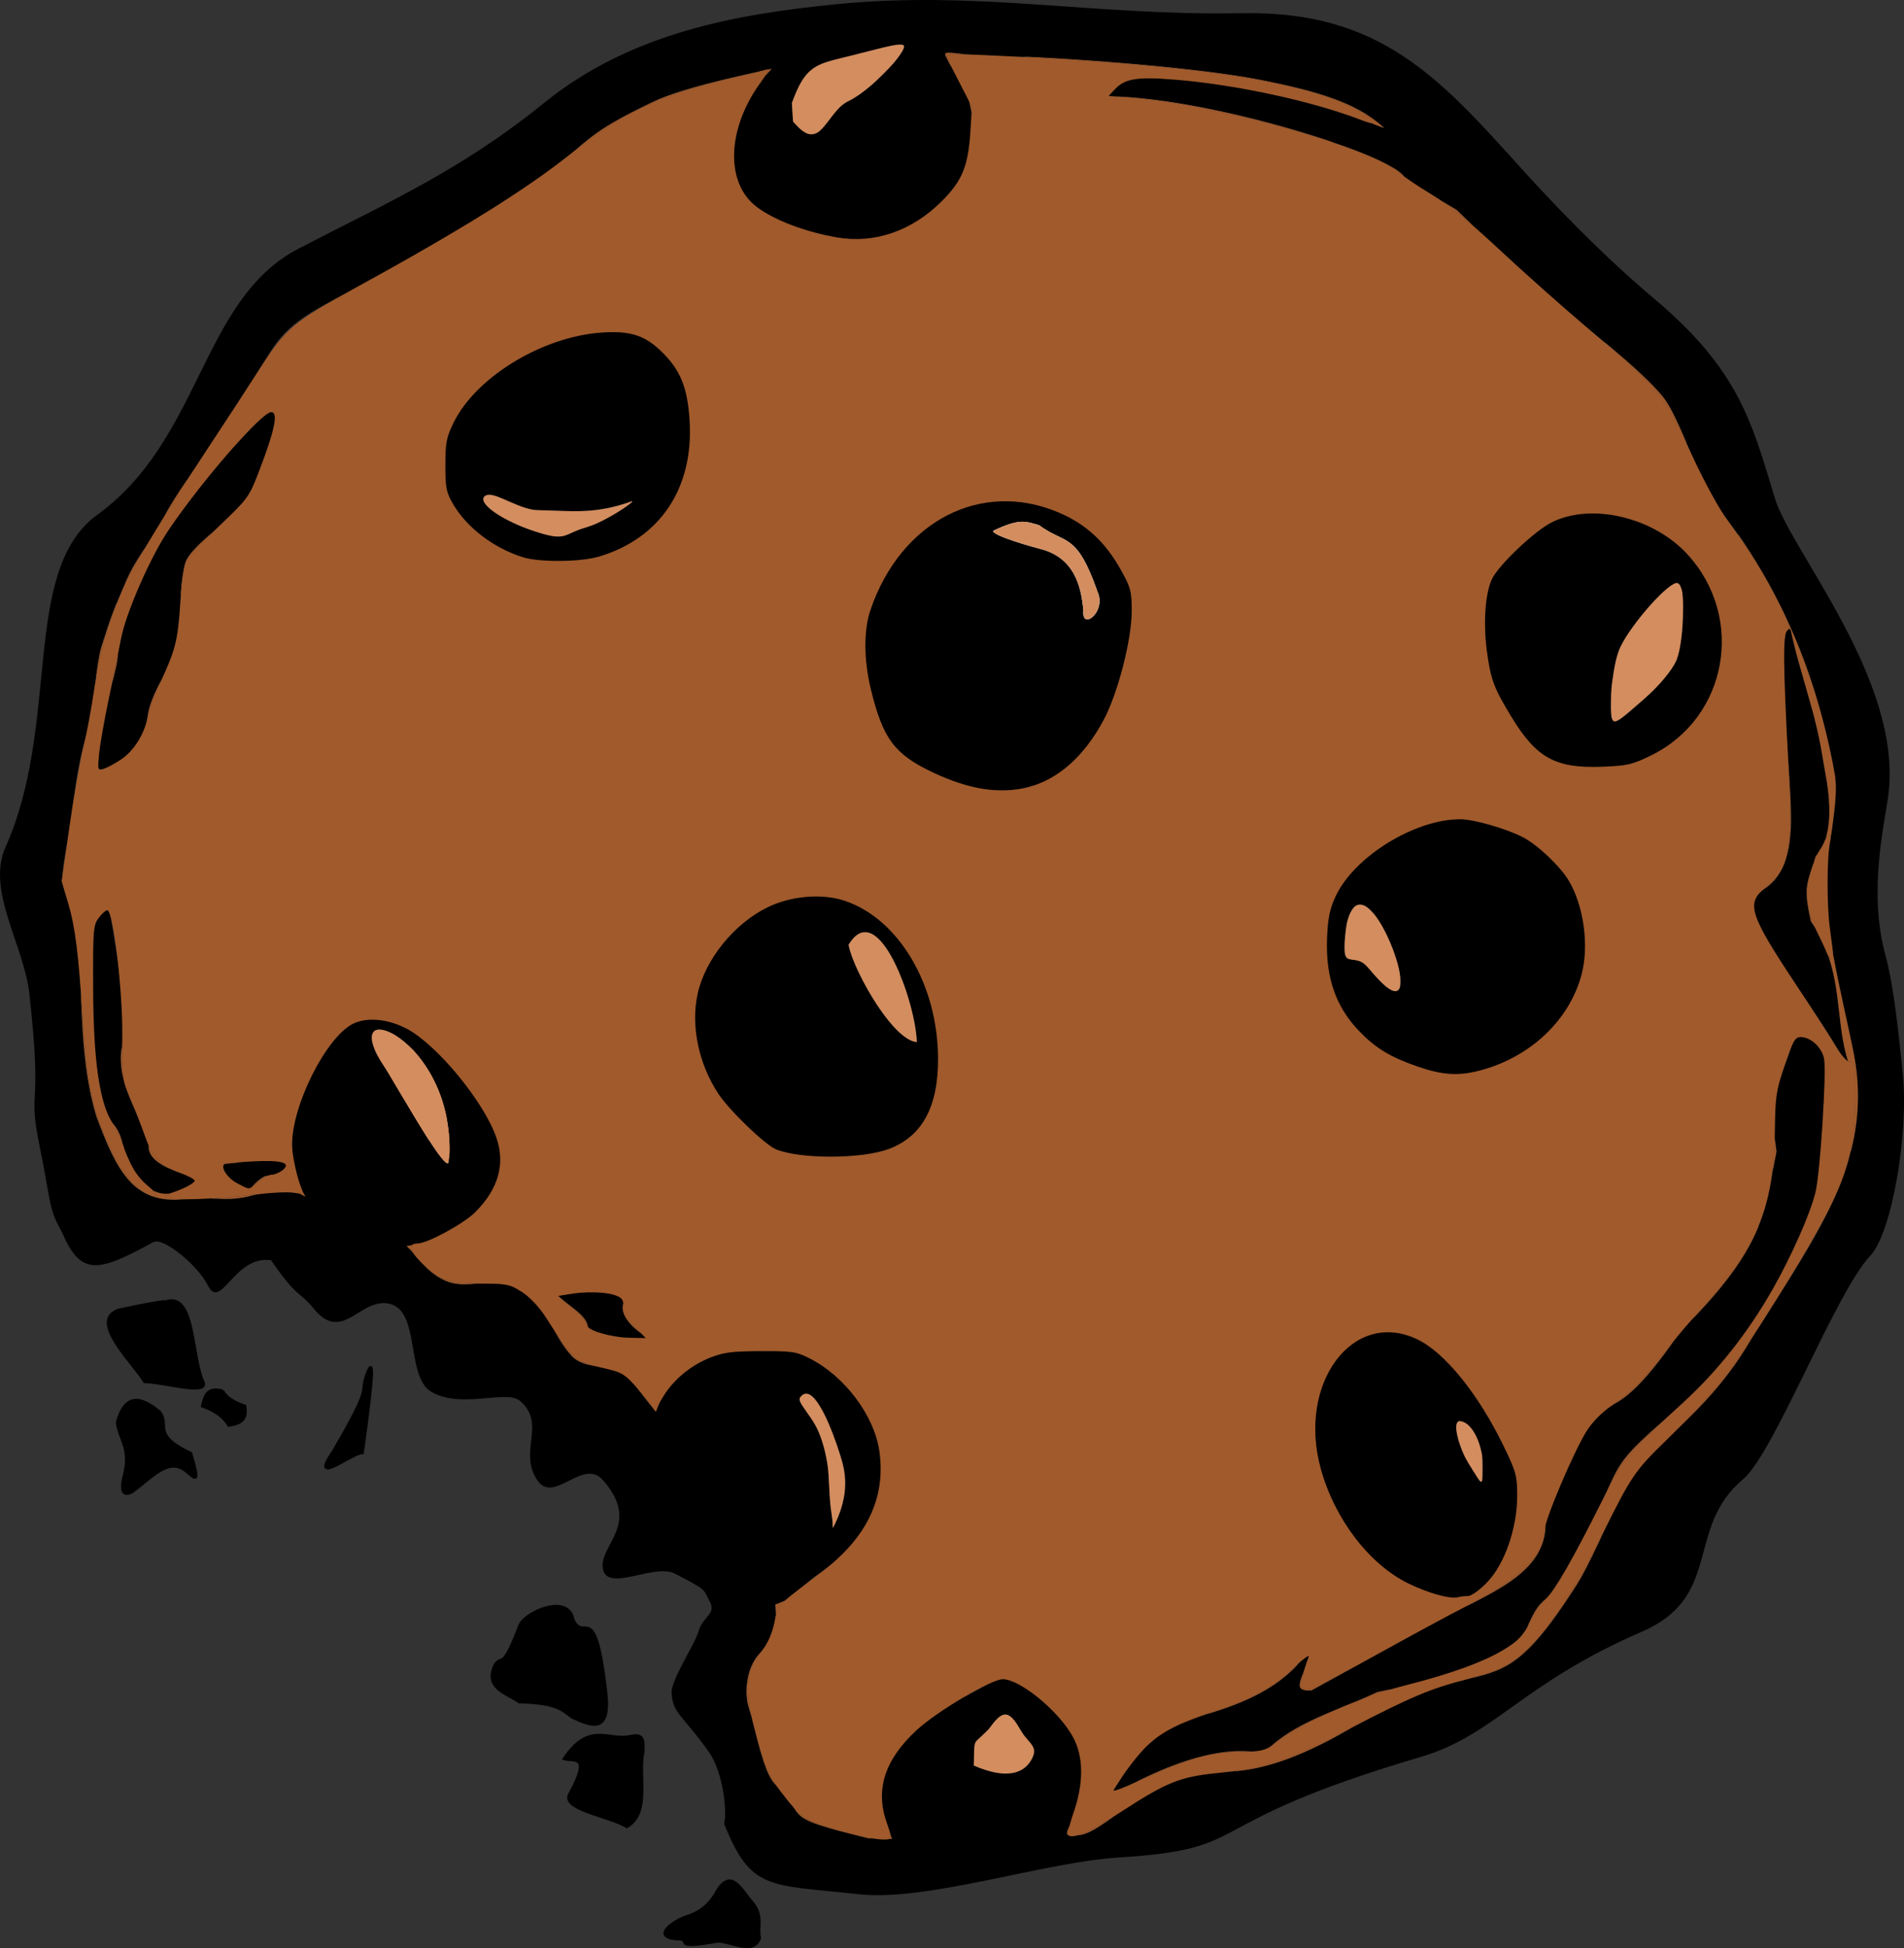 <?xml version="1.0" encoding="UTF-8" standalone="no"?>
<svg
    xmlns:inkscape="http://www.inkscape.org/namespaces/inkscape"
    xmlns:rdf="http://www.w3.org/1999/02/22-rdf-syntax-ns#"
    xmlns="http://www.w3.org/2000/svg"
    xmlns:cc="http://creativecommons.org/ns#"
    xmlns:dc="http://purl.org/dc/elements/1.1/"
    xmlns:sodipodi="http://sodipodi.sourceforge.net/DTD/sodipodi-0.dtd"
    id="svg2"
    sodipodi:docname="_svgclean2.svg"
    viewBox="0 0 671.13 686.49"
    version="1.1"
    inkscape:version="0.48.3.1 r9886"
  >
  <rect x="0" y="0" width="671.13" height="686.49" fill="#333333" stroke="none"/>
  <sodipodi:namedview
      id="namedview138"
      bordercolor="#666666"
      inkscape:pageshadow="2"
      guidetolerance="10"
      pagecolor="#ffffff"
      gridtolerance="10"
      inkscape:window-maximized="0"
      inkscape:zoom="0.22425739"
      objecttolerance="10"
      borderopacity="1"
      inkscape:current-layer="svg2"
      inkscape:cx="322.88783"
      inkscape:cy="322.73612"
      inkscape:window-y="0"
      inkscape:window-x="0"
      inkscape:window-width="674"
      showgrid="false"
      inkscape:pageopacity="0"
      inkscape:window-height="645"
  />
  <g
      id="layer1"
      transform="translate(-49.159 -162.42)"
    >
    <g
        id="g3391"
        transform="translate(-12.728,-156.98)"
      >
      <path
          id="path3822"
          inkscape:connector-curvature="0"
          d="m364.71 986.9c-31.969-3.494-38.105-1.179-47.568-24.822 1.128-4.993-0.592-18.407-5.178-24.986-9.34-13.399-12.9-13.577-13.346-21.12-0.272-4.597 8.073-16.83 9.564-21.939 1.461-5.006 6.312-5.927 3.858-10.345-2.51-4.52-0.463-3.636-12.25-9.77-7.139-3.715-23.672 6.591-25.355-1.529-1.765-8.51 13.851-15.7-0.055-31.457-7.016-7.95-17.231 8.618-23.025 0.164-6.999-10.212 3.325-19.954-6.163-28.053-4.748-4.053-20.595 2.881-31.128-3.104-9.665-5.492-3.397-30.39-16.245-31.331-9.654-0.707-15.637 13.908-25.392 1.883-5.194-6.403-5.473-3.18-15.004-17.011-13.045-1.889-17.664 18.153-22.315 8.815-3.479-6.985-15.359-16.773-19.045-15.285-19.612 10.813-25.712 12.196-32.329-3.41-4.966-8.781-3.462-8.97-8.592-33.885-3.042-17.195 1.633-9.294-2.91-50.202-1.885-16.975-15.236-36.333-8.424-51.549 19.366-43.258 5.652-96.045 31.352-116.41 37.936-26.704 37.241-76.487 71.904-94.503 32.233-16.753 57.18-27.571 86.63-51.406 30.932-25.034 68.696-31.292 102.34-34.696 50.254-5.085 91.133 4.092 143.63 3.103 48.56-0.915 69.528 22.63 98.349 54.58 17.461 19.357 34.187 35.334 46.632 45.768 30.172 25.296 34.676 43.569 42.853 70.565 5.609 18.516 45.018 64.158 40.034 104.35-1.206 9.724-7.31 34.007-1.052 56.727 3.244 11.776 5.037 31.749 6.088 41.753 2.161 20.575-3.747 55.974-11.447 64.117-12.319 13.029-33.816 69.488-44.885 78.793-20.505 17.238-6.856 41.223-35.673 53.695-42.369 18.336-51.778 36.383-77.745 44.062-81.773 24.182-56.934 32.381-106.72 35.491-26.153 1.634-67.557 15.555-91.389 12.951zm8.745-27.624c-3.779-10.71 2.379-22.143 10.118-29.363 13.071-12.194 12.367-8.357 29.568-18.93 2.681-1.648 10.48 0.71 23.647 15.086 8.893 9.709 7.948 22.99 1.676 37.62-1.114 2.598-0.351 3.027 4.146 2.332 9.811-1.518 25.241-22.538 50.527-22.329 20.711 0.171 42.9-14.275 50.359-18.487 44.889-25.349 45.174-1.765 74.216-47.483 6.141-9.667 14.989-32.335 19.999-38.965 8.349-11.049 26.079-22.428 39.699-44.577 22.781-37.045 45.972-64.886 37.634-104.91-4.966-23.838-9.578-39.539-9.363-61.453 0.086-8.821 4.613-26.253 2.929-35.648-5.16-28.792-16.247-62.823-41.618-94.561-5.578-6.978-13.023-31.268-19.125-38.592-9.54-11.45-29.57-25.882-40.811-36.13-6.79-6.19-25.945-23.747-31.555-29.365-27.037-27.075-19.981-36.3-68.918-45.897-23.855-4.678-65.378-7.406-82.236-8.212-21.687 0.586-30.486-3.104-29.207-0.47l0.586 1.207c4.889 10.075 11.582 14.083 7.701 33.25-5.324 26.293-34.993 30.518-37.107 30.518-19.614 0-38.212-9.582-41.75-15.161-9.32-14.694-2.166-33.252 9.245-45.026l6.223-6.42 11.891 0.542c15.585 0.711-40.209 8.123-59.803 17.416-24.328 11.537-22.411 14.022-38.651 26.009-13.204 9.746-56.993 35.148-73.409 43.517-9.875 5.035-17.407 9.556-22.943 18.619-5.657 9.262-15.852 24.834-21.155 33.285-2.929 4.667-11.331 15.469-16.699 25.547-3.297 6.19-9.37 14.194-12.097 20.095-5.988 12.959-7.307 18.224-9.568 25.172-1.646 5.059-3.238 24.137-4.753 28.961-4.749 15.114-4.965 28.122-7.545 41.401-3.203 16.486-0.129 13.032 2.974 28.363 3.533 17.453 0.466 43.559 7.714 66.887 7.137 19.056 13.012 30.424 30.184 28.88 9.175-1.422 14.641 1.202 24.156-1.229 16.845-4.304 17.438-0.582 27.736 6.195 8.075 5.314 21.07 5.13 28.277 12.616 3.125 3.246 6.173 8.176 12.218 10.952 9.469 4.349 19.407-3.415 27.261 4.015 8.191 3.695 10.984 15.781 17.759 22.812 5.083 5.275 16.352 2.214 20.946 8.485 19.748 26.958 66.643 74.35 45.48 95.792-5.769 5.845-5.5 15.685-4.164 19.422 2.542 8.712 5.111 22.856 9.286 27.098 12.179 12.372 0.918 11.152 32.932 19.032l8.254 0.176-2.857-8.097zm-65.957-85.874c-27.333-35.566-21.826-78.737 23.102-78.737 9.58 0 13.402 1.046 20.669 5.654 28.373 17.993 28.373 55.089 0 73.083-7.507 4.761-10.608 12.083-21.529 12.083-10.92 0-14.736-2.314-22.243-12.083zm43.468-8.386c8.163-11.268 10.592-21.196 7.616-31.128-3.4-11.349-10.074-28.17-14.635-22.125-1.27 1.684 3.316 5.63 5.886 10.878 2.886 5.895 3.889 13.168 4.058 15.578 0.364 5.181 0.348 10.267 1.129 14.676 3.018 17.041-12.514 23.797-4.054 12.119zm187.25-72.146c16.005-10.894 30.123-0.314 42.182 15.97 4.362 5.891 18.963 29.388 17.044 39.616-2.591 13.812-7.03 34.089-22.366 34.089-41.797-3.098-66.567-66.653-36.86-89.675zm46.305 42.673c0-7.665-4.087-15.365-8.155-15.365-2.893 0-0.002 10.107 3.297 15.142 4.589 7.003 4.858 9.539 4.858 0.222zm-405.34-82.28c-24.946-23.592-10.977-48.16-5.868-58.494 16.239-32.454 42.337-12.368 60.936 18.965 18.929 31.888-31.767 57.235-55.068 39.529zm40.834-24.345c3.921-42.824-40.062-60.572-23.245-34.607 2.788 3.724 22.493 39.551 23.245 34.607zm164.99-69.158c12.269 24.203 12.452 60.49-13.438 65.886-11.184 2.331-27.217 2.948-37.448-1.764-71.159-50.014 14.074-129.87 50.886-64.121zm-24.009-7.445c1.345 8.253 15.321 33.642 24.056 34.283-0.455-14.513-13.79-51.425-24.056-34.283zm198.4 42.46c-19.134-6.609-30.461-22.739-30.461-43.379 0-17.45 10.444-28.862 23.552-36.058 9.1-4.996 18.699-9.268 30.238-6.685 19.225 4.302 32.977 14.604 37.325 34.03 4.984 22.27-9.417 46.102-31.891 52.776-12.875 3.824-15.922 3.751-28.763-0.684zm-22.84-49.774c-2.707 19.564 2.094 8.19 7.818 15.659 26.329 32.297-1.082-45.27-7.818-15.659zm72.539-57.581c-9.088-3.326-13.772-14.394-18.777-22.381-4.434-7.076-5.173-19.288-5.173-28.209 0-13.739 4.047-17.113 14.064-26.729 11.951-11.472 24.428-12.469 40.504-6.797 17.777 6.272 29.202 22.748 29.202 42.112 0 31.489-30.342 52.794-59.821 42.003zm33.98-23.27c3.6-3.295 7.795-8.375 9.322-11.29 3.023-5.77 3.818-26.208 1.085-27.897-2.664-1.647-18.266 16.164-21.095 24.082-1.405 3.934-2.594 11.455-2.641 16.715-0.096 10.696-0.122 10.699 13.329-1.61zm-404.26-51.16c-34.373-17.902-23.523-54.726 11.656-70.287 24.147-10.681 45.807-10.209 53.13 14.232 4.987 16.646-0.161 37.981-11.729 48.605-13.791 12.665-36.832 15.901-53.057 7.45zm29.883-7.839c6.784-1.884 18.759-10.216 15.554-9.024-13.571 5.049-23.933 2.971-32.067 3.083-7.702 0.106-16.611-7.565-19.497-4.943-2.546 2.313 5.746 8.282 16.68 12.008 12.718 4.333 10.542 1.316 19.33-1.124zm156.8 434.25c2.699-4.847-1.23-5.59-3.929-10.437-4.146-7.446-6.495-6.874-11.073-0.338-5.739 6.121-5.115 2.157-5.357 12.899 6.721 2.964 16.213 5.322 20.359-2.124zm-64.96-584.2c7.02-2.921 20.05-16.291 20.05-19.494 0-2.169-11.565 1.717-22.122 4.142-9.36 2.15-13.154 3.614-17.438 15.849l0.395 6.469c9.753 12.059 11.502-3.115 19.115-6.965z"
      />
      <path
          id="path3828"
          style="stroke-width:0"
          inkscape:connector-curvature="0"
          d="m96.301 591.28c0.849-21.344 6.872-33.87 7.183-41.651 0.238-5.96 3.288-16.039 7.603-24.096 5.384-17.02 25.195-38.582 27.59-43.046 7.602-6.962 15.945-18.151 19.767-18.528 3.591 1.275-6.941 26.211-8.138 28.957-3.405 7.811-21.438 18.296-23.214 25.154-2.397 9.26-1.158 20.836-3.023 28.128-2.268 8.867-5.829 12.712-8.484 19.575-3.198 8.269-0.059 7.229-5.727 16.453-1.962 3.193-9.508 8.244-13.557 9.055z"
      />
      <path
          id="path3830"
          style="stroke-width:0"
          inkscape:connector-curvature="0"
          d="m100.54 638.94c-0.826-0.413-6.025 5-6.184 9.371-0.526 14.517-0.481 14.476-0.27 22.57-0.866 10.026 3.248 41.513 7.638 44.431 2.59 3.048 3.146 6.096 3.897 9.144l3.862 8.311c8.276 12.068 16.078 6.153 20.825 3.597 6.279-2.506-17.764-3.931-15.928-14.025-3.336-10.768-10.815-19.878-9.8-32.386 3.302-17.004-2.268-34.008-4.041-51.013z"
      />
      <path
          id="path3832"
          style="stroke:#000000;stroke-width:1px"
          inkscape:connector-curvature="0"
          d="m140.89 730.04c3.023-0.351 4.879-0.118 10.536-1.786 3.85 0.487 8.667-0.636 11.25 1.964 0.954 0.572-4.054 3.528-6.607 3.036-1.703-0.329-6.84 4.616-6.071 5-3.279-2.414-8.373-2.408-9.107-8.214z"
      />
      <path
          id="path3834"
          style="stroke:#000000;stroke-width:1px"
          inkscape:connector-curvature="0"
          d="m600.87 400.6c-12.522-6.748-27.087-11.316-48.819-34.641-24.665-9.79-51.729-17.42-85.863-18.688-4.842 0.11-9.647 0.323-12.627 5.556 37.287 0.874 102.36 21.666 103.95 29.203 73.195 44.458 42.656 23.76 59.582 32.875z"
      />
      <path
          id="path3855"
          style="stroke:#000000;stroke-width:1px"
          inkscape:connector-curvature="0"
          d="m692.62 541.55c3.469 16.785 9.002 28.245 11.869 48.74 2.255 10.834 3.382 23.732-3.04 30.561-2.753 9.34-4.775 10.373-1.692 23.433 12.029 17.433 7.942 34.225 13.318 50.051-9.765-20.035-41.754-56.625-30.557-60.357 8.179-4.399 11.546-13.284 11.112-28.284 0.043-13.105-5.377-66.869-1.01-64.145z"
      />
      <path
          id="path3857"
          style="stroke:#000000;stroke-width:1px"
          inkscape:connector-curvature="0"
          d="m454.29 950.93c6.916-8.571 6.798-17.143 28.571-25.714 15.867-4.362 30.723-10.022 40-22.857-1.423 7.258-7.471 13.699 1.429 13.214l35-19.286c21.426-13.228 48.947-19.28 47.857-41.071 24.89-62.16 15.64-19.701 47.5-66.429 31.352-31.034 29.814-44.059 33.929-63.571-3.442-23.602 3.6-27.737 6.071-40.357 16.893 0.211 7.75 22.373 9.643 30.357-1.638 29.547-5.16 31.512-10.357 43.571-7.868 17.586-19.802 35.866-33.75 50.179-39.251 33.773-20.59 18.38-48.036 65.714-5.141 10.418-6.84 5.133-12.143 17.321-1.856 9.576-29.361 18.343-52.857 23.214-13.825 6.528-29.622 10.591-40 21.429-15.956-2.998-34.062 4.034-52.857 14.286z"
      />
      <path
          id="path3859"
          style="stroke:#000000;stroke-width:.705px"
          inkscape:connector-curvature="0"
          d="m259.35 776.28c4.818 4.053 10.034 6.88 10.156 11.169 13.076 4.786 18.315 3.609 19.931 3.267-3.146-1.91-10.907-7.735-7.671-13.428-6.991-3.855-14.737-2.204-22.416-1.008z"
      />
      <path
          id="path3861"
          style="stroke:#000000;stroke-width:1px"
          inkscape:connector-curvature="0"
          d="m120.36 778.08c-1.429-0.357-16.654 2.954-16.654 2.954-10.727 3.725 4.972 18.352 9.154 25.26 6.905 0.119 22.113 4.805 20.714 0.357-4.405-9.524-2.86-31.981-13.214-28.571z"
      />
      <path
          id="path3863"
          style="stroke:#000000;stroke-width:1px"
          inkscape:connector-curvature="0"
          d="m140.36 809.51c-5.742-1.463-6.302 2.083-7.143 5.357 4.306 1.536 7.504 3.735 9.286 6.786 3.501-0.547 6.679-1.441 5.714-6.786-3.868-1.317-6.68-3.031-7.857-5.357z"
      />
      <path
          id="path3865"
          style="stroke:#000000;stroke-width:1px"
          inkscape:connector-curvature="0"
          d="m118.21 817.01c-6.776-5.766-12.252-6.441-15 3.571 0.83 6.542 5.238 9.231 2.143 20-0.837 4.318-0.026 6.127 3.007 4.555 6.498-4.506 12.995-12.894 19.493-7.055 2.746 2.217 4.769 4.837 1.281-6.564-13.934-6.515-7.366-9.797-10.924-14.507z"
      />
      <path
          id="path3867"
          style="stroke:#000000;stroke-width:1px"
          inkscape:connector-curvature="0"
          d="m191.43 803.08c-3.274 8.14 2.92 2.258-12.143 27.857-8.75 12.797 6.835 0.31 10.357 0.357 4.308-30.579 3.652-32.846 1.786-28.214z"
      />
      <path
          id="path3869"
          style="stroke:#000000;stroke-width:1px"
          inkscape:connector-curvature="0"
          d="m263.93 890.22c-1.723-9.638-17.302-2.559-18.929 2.143-5.997 15.855-6.016 10.137-8.571 13.571-3.954 8.175 3.659 9.947 8.571 13.214 13.516 0.274 15.223 2.985 18.571 5.357 7.055 3.322 13.798 5.994 11.786-9.643-3.809-32.587-7.619-16.429-11.429-24.643z"
      />
      <path
          id="path3871"
          style="stroke:#000000;stroke-width:1px"
          inkscape:connector-curvature="0"
          d="m260.71 939.15c8.899-13.262 15.584-6.228 23.214-7.857 5.351-1.37 4.686 2.252 4.643 5.357-1.899 8.813 2.714 21.533-5.714 26.429-6.667-3.929-23.816-6.18-20-11.786 7.666-14.156 1.027-11.057-2.143-12.143z"
      />
      <path
          id="path3873"
          style="stroke:#000000;stroke-width:1px"
          inkscape:connector-curvature="0"
          d="m315 985.22c-2.094 3.891-4.843 7.397-10.357 9.286-4.563 1.239-14.692 7.869-2.857 8.214 3.48 0.483-2.956 3.591 13.214 0.714 5.151 0.218 12.413 4.927 14.643-1.071-0.95-4.285 1.484-7.894-2.857-12.857-3.635-4.166-6.933-11.475-11.786-4.286z"
      />
      <path
          id="path3063"
          style="stroke:#000000;stroke-width:1px"
          inkscape:connector-curvature="0"
          d="m408.61 496.78c-18.723 2.945-35.534 21.271-39.396 37.881-7.437 13.275 4.852 45.987 8.207 47.098 2.02 6.061 22.602 13.511 22.602 13.511 31.961 8.611 45.377-9.423 54.043-29.8 4.282-11.138 9.207-33.645 5.43-39.901-8.783-17.094-14.038-21.148-28.284-26.769-7.344-2.979-13.601-3.799-22.602-2.02z"
      />
      <path
          id="path3833"
          style="stroke-width:0;fill:#ffffff"
          inkscape:connector-curvature="0"
          d="m412.1 506.37c-1.244 1.067 7.755 4.138 16.455 6.447 13.518 3.357 14.576 16.031 15.219 21.657-0.8 7.374 8.211 0.539 4.984-6.505-7.452-21.357-11.345-16.579-20.582-23.486-4.985-1.484-6.973-2.38-16.076 1.886z"
      />
      <path
          id="path3163"
          style="fill:#a05a2c"
          inkscape:connector-curvature="0"
          d="m357.49 964.44c-11.736-3.315-13.191-4.294-20.412-13.733-4.409-5.763-5.485-8.338-9.16-21.911-3.879-14.328-3.303-20.346 2.671-27.888 1.933-2.44 3.504-6.054 4.274-9.831 1.321-6.479-0.002-5.073 16.897-17.947 15.733-11.985 22.372-25.921 20.11-42.211-1.761-12.678-12.243-26.63-24.746-32.938-4.533-2.287-6.15-2.521-17.127-2.475-10.049 0.042-13.085 0.431-17.758 2.281-6.937 2.746-13.223 8-16.73 13.983-1.459 2.49-2.955 4.157-3.324 3.703-9.989-12.291-9.791-12.133-17.476-13.962-10.767-2.563-10.102-1.977-20.539-18.071-2.335-3.601-5.659-7.094-8.41-8.839-4.209-2.669-5.291-2.885-14.492-2.885-11.435 0-14.958-1.305-21.344-7.904-3.868-3.998-4.157-6.238-0.806-6.238 3.382 0 16.233-6.977 20.25-10.994 8.256-8.256 10.727-17.084 7.415-26.493-4.426-12.576-20.827-32.482-31.409-38.123-6.717-3.58-14.302-4.265-19.199-1.732-9.431 4.877-21.34 28.586-21.34 42.484 0 3.818 1.765 11.859 3.483 15.869 0.639 1.492 0.251 1.64-2.935 1.123-2.019-0.328-7.628-0.092-12.464 0.524-13.447 1.712-32.531 2.389-32.531 1.153 0-0.575 0.795-1.292 1.768-1.593 4.109-1.272 8.334-3.463 8.334-4.322 0-0.509-2.257-1.737-5.016-2.729-7.324-2.634-9.689-5.101-12.504-13.046-1.378-3.889-3.777-10.026-5.332-13.637-2.713-6.303-2.82-7.172-2.654-21.718 0.18-15.777-3.189-44.062-5.264-44.197-0.534-0.035-1.898 1.181-3.03 2.703-1.935 2.598-2.054 4.123-1.968 25.16 0.103 25.272 2.257 40.181 6.8 47.06 1.315 1.99 2.977 5.437 3.695 7.66 2.244 6.95 4.879 11.31 8.774 14.522 4.257 3.509 4.031 5.083-0.402 2.791-5.075-2.625-9.796-8.924-14.127-18.849-5.301-12.15-6.967-20.504-8.355-41.9-1.571-24.222-2.706-33.246-5.264-41.87l-2.232-7.525 2.837-19.743c1.56-10.859 3.714-23.155 4.787-27.325 1.073-4.17 2.829-13.526 3.902-20.79 1.814-12.276 4.987-23.348 10.125-35.335 2.791-6.511 16.143-28.564 29.701-49.056 6.153-9.3 14.565-22.177 18.693-28.616 8.967-13.987 11.569-16.174 33.538-28.204 36.725-20.109 59.425-34.214 75.395-46.847 18.293-14.471 30.565-20.435 53.714-26.103 8.088-1.98 15.313-3.795 16.055-4.033 0.743-0.238-0.283 1.792-2.279 4.511-10.979 14.956-12.565 32.507-3.785 41.875 4.998 5.332 17.734 10.651 30.8 12.861 13.095 2.216 26.228-2.324 36.623-12.66 7.335-7.293 9.453-12.428 10.226-24.793l0.537-8.586-4.664-9.045c-2.565-4.975-4.664-9.216-4.664-9.425 0-0.209 6.25-0.098 13.89 0.247 71.082 3.209 110.54 8.832 129.48 18.452 9.069 4.604 10.983 7.419 2.94 4.324-17.007-6.545-43.515-12.294-65.023-14.101-13.554-1.139-17.993-0.45-21.557 3.344l-2.24 2.385 8.84 0.717c29.895 2.426 84.399 17.735 93.645 26.304 1.394 1.292 6.508 4.749 11.364 7.682 5.874 3.548 13.756 9.938 23.547 19.091 8.095 7.567 21.991 19.941 30.88 27.499 26.281 22.345 27.407 23.691 36.675 43.825 4.83 10.493 10.099 20.189 13.448 24.749 7.415 10.094 12.937 19.022 18.028 29.148 3.319 6.601 3.947 8.613 2.894 9.265-1.645 1.018-1.592 11.184 0.237 46.067 1.666 31.769 0.564 37.839-8.118 44.716-6.79 5.378-5.548 9.296 10.733 33.864 5.523 8.334 11.726 17.942 13.786 21.353 2.446 4.051 4.356 6.152 5.507 6.061 1.6-0.127 1.757 1.12 1.696 13.498-0.114 23.153-4.485 33.571-32.845 78.287-11.082 17.474-18.787 26.968-33.613 41.416-11.258 10.972-12.306 12.513-22.67 33.335-12.822 25.76-24.328 41.199-34.648 46.49-2.555 1.31-8.398 3.34-12.985 4.511-12.767 3.26-19.68 6.161-40.747 17.097-21.632 11.231-30.986 14.371-47.745 16.029-12.438 1.231-17.594 3.283-32.351 12.877-11.065 7.194-17.659 10.272-19.53 9.115-0.566-0.35 0.082-3.612 1.569-7.901 3.711-10.701 3.642-19.874-0.2-26.934-4.912-9.024-18.609-20.272-24.688-20.272-4.059 0-23.209 11.317-30.375 17.95-11.258 10.422-14.65 20.902-10.538 32.557 0.833 2.362 1.515 4.692 1.515 5.178 0 1.677-7.613 0.703-18.469-2.364zm123.02-24.579c6.129-2.108 10.38-2.847 17.599-3.059 9.096-0.267 9.722-0.434 14.142-3.772 9.248-6.985 29.584-15.847 45.75-19.938 15.669-3.965 27.471-8.314 34.51-12.717 4.57-2.859 6.349-4.773 8.647-9.307 1.591-3.139 4.108-6.841 5.594-8.226 3.179-2.965 9.6-14.139 19.628-34.158 7.87-15.711 8.347-16.291 28.886-35.14 12.153-11.153 22.639-24.418 31.341-39.648 6.699-11.724 13.436-26.957 15.218-34.41 1.663-6.951 3.924-42.164 3.018-46.993-0.745-3.97-4.695-7.647-8.214-7.647-2.016 0-2.725 1.24-5.637 9.849-3.059 9.042-3.345 10.966-3.501 23.486-0.331 26.671-6.392 41.159-26.289 62.841-3.709 4.041-8.982 10.306-11.718 13.922-7.127 9.419-13.216 15.598-19.447 19.734-3.247 2.155-6.756 5.667-8.717 8.723-4.566 7.115-15.047 31.79-15.047 35.424 0 8.338-8.43 16.61-26.467 25.971-6.833 3.546-20.833 11.103-31.111 16.792-10.278 5.689-20.397 11.157-22.486 12.151-6.298 2.995-7.059 0.332-3.016-10.552 0.34-0.914-2.322 1.065-5.915 4.398-7.299 6.772-14 10.376-28.162 15.147-12.041 4.057-17.188 6.671-22.397 11.377-3.389 3.062-8.926 10.297-12.325 16.104-0.39 0.667 3.508-0.764 8.663-3.179s13.009-5.642 17.453-7.171zm98.758-58.037c1.214 0 4.128-2.08 6.807-4.859 6.204-6.437 10.603-19.094 10.603-30.511 0-6.966-0.386-8.39-4.697-17.306-8.962-18.536-20.892-33.27-30.658-37.863-22.652-10.653-42.142 15.563-33.901 45.601 4.85 17.68 16.998 33.645 30.761 40.426 7.052 3.475 14.963 5.677 17.617 4.904 0.74-0.216 2.301-0.392 3.469-0.392zm-293.68-94.917c-2.779-2.846-3.909-4.878-3.909-7.031 0-2.452-0.573-3.228-3.013-4.078-3.382-1.179-10.372-1.348-16.167-0.39l-3.859 0.638 5.122 4.48c2.817 2.464 5.122 5.101 5.122 5.859 0 1.859 8.312 4.291 15.105 4.421l5.508 0.105-3.909-4.003zm-132.69-51.04c1.651-1.389 3.789-2.525 4.751-2.525 0.962 0 2.632-0.673 3.711-1.496 3.501-2.671-0.003-3.734-10.506-3.187-5.19 0.27-9.664 0.718-9.941 0.996-1.281 1.281 1.188 4.91 4.551 6.686 4.633 2.447 3.91 2.493 7.436-0.473zm222.27-11.589c11.753-4.414 17.422-14.808 17.371-31.848-0.078-25.991-13.873-49.291-32.931-55.621-8.054-2.675-18.97-1.733-27.269 2.353-11.766 5.793-21.934 18.416-24.562 30.49-2.438 11.2 0.339 24.561 7.303 35.142 3.924 5.963 16.629 18.171 20.473 19.672 8.794 3.435 30.238 3.332 39.616-0.189zm208.53-27.7c17.662-4.702 31.39-17.697 35.661-33.754 2.69-10.114 0.825-24.008-4.426-32.968-3.025-5.161-11.128-12.842-16.355-15.5-6.003-3.054-17.288-6.269-22.008-6.269-16.06 0-37.39 13.197-43.899 27.16-2.063 4.425-2.724 7.624-3.014 14.575-0.577 13.83 3.001 24.268 11.265 32.867 5.771 6.005 10.863 9.113 20.389 12.446 8.986 3.144 14.629 3.508 22.386 1.442zm-159.55-99.77c10.668-2.686 19.906-10.878 26.774-23.739 5.013-9.389 9.88-28.297 9.88-38.382 0-6.88-0.353-8.231-3.747-14.326-5.578-10.018-12.334-16.27-22.012-20.373-27.327-11.583-55.549 2.99-66.298 34.234-2.448 7.116-2.423 17.52 0.067 27.896 4.19 17.46 8.317 23.033 21.785 29.412 12.854 6.089 23.613 7.781 33.552 5.279h0zm-319.63-9.754c4.492-2.972 8.344-9.086 9.349-14.835 0.388-2.222 2.283-7.45 4.21-11.617 5.708-12.342 6.4-15.031 7.38-28.674 0.659-9.176 1.435-13.796 2.63-15.657 0.932-1.452 6.144-6.859 11.581-12.015 9.241-8.764 10.096-9.917 13.095-17.678 5.944-15.377 7.356-21.94 4.721-21.94-3.376 0-24.163 23.851-36.095 41.416-6.374 9.383-15.068 29.181-16.819 38.302-0.809 4.213-2.764 13.797-4.344 21.297-1.58 7.5-3.115 16.272-3.412 19.492-0.52 5.65-0.462 5.83 1.652 5.159 1.205-0.383 3.929-1.845 6.052-3.25zm539.54-1.559c26.778-13.234 33.074-48.392 12.665-70.723-11.959-13.085-33.673-18.264-47.732-11.383-6.043 2.957-18.834 15.06-21.211 20.069-2.38 5.016-3.119 15.387-1.802 25.289 1.34 10.069 2.453 13.068 8.602 23.176 8.895 14.623 15.586 18.298 32.146 17.654 8.9-0.346 10.57-0.74 17.332-4.082zm-371.07-69.96c21.598-6.408 33.445-24.146 31.971-47.87-0.711-11.44-3.079-17.492-9.312-23.795-6.26-6.329-11.501-8.05-22.081-7.25-20.809 1.574-43.952 15.74-51.789 31.701-2.542 5.178-2.901 7.034-2.901 15 0 8.041 0.313 9.623 2.707 13.695 4.909 8.35 14.219 15.447 24.568 18.729 5.823 1.846 20.286 1.732 26.838-0.211z"
      />
      <path
          id="path3165"
          style="fill:#a05a2c"
          inkscape:connector-curvature="0"
          d="m705.84 655.28c-0.405-1.08-2.001-4.536-3.548-7.679-3.803-7.728-4.403-13.681-2.132-21.158 0.877-2.889 2.198-6.099 2.934-7.133 0.736-1.034 1.66-2.726 2.053-3.759 0.971-2.553 2.489-2.484 1.877 0.085-1.188 4.993-1.266 22.815-0.135 30.864 0.633 4.502 1.151 8.761 1.151 9.464 0 1.951-1.372 1.523-2.2-0.686z"
      />
      <path
          id="path3167"
          style="fill:#a05a2c"
          inkscape:connector-curvature="0"
          d="m714.18 724.94c0-0.051 0.058-0.373 0.129-0.716 0.381-1.838 0.828-4.93 1.035-7.157 0.319-3.424 0.413-6.413 0.413-13.037-0.001-7.13-0.108-8.951-0.58-9.869-0.22-0.427-0.398-0.53-1.01-0.581-0.736-0.062-0.84-0.124-0.992-0.592-0.393-1.21-0.924-3.279-1.259-4.899-0.647-3.132-0.999-5.538-1.714-11.711-0.575-4.959-1.038-8.41-1.391-10.354-0.619-3.414-1.246-6.005-2.107-8.71-0.121-0.381-0.208-0.705-0.193-0.72 0.015-0.015 0.169 0.105 0.341 0.266 0.367 0.343 0.662 0.395 0.886 0.155 0.129-0.138 0.254-0.483 0.254-0.703 0-0.064 0.035-0.104 0.079-0.089 0.043 0.014 0.115 0.237 0.16 0.495 0.675 3.916 2.027 10.503 4.03 19.63 2.587 11.79 3.281 15.202 3.713 18.246 1.162 8.183 1.06 16.086-0.312 24.092-0.441 2.574-1.263 6.277-1.404 6.323-0.043 0.014-0.079-0.016-0.079-0.067z"
      />
      <path
          id="path3169"
          style="fill:#a05a2c"
          inkscape:connector-curvature="0"
          d="m705.65 614.03c0.059-0.154 0.273-1.093 0.476-2.087 0.957-4.696 0.68-12.113-0.729-19.508-0.187-0.982-0.662-3.714-1.055-6.071-1.341-8.035-2.473-12.813-5.65-23.839-2.801-9.722-3.863-13.613-4.716-17.277-0.785-3.375-0.804-3.496-0.526-3.403 0.231 0.077 1.005 1.831 2.751 6.232 4.988 12.578 8.772 25.587 11.631 39.984 1.232 6.207 1.388 8.798 0.869 14.442-0.265 2.883-1.276 10.952-1.428 11.41-0.06 0.181-0.147 0.183-0.427 0.008-0.289-0.181-0.41-0.166-0.688 0.085-0.421 0.381-0.648 0.392-0.507 0.024z"
      />
      <path
          id="path3171"
          style="fill:#a05a2c"
          inkscape:connector-curvature="0"
          d="m292.43 816.1c-0.813-1.02-1.58-1.988-2.266-2.86-0.572-0.727-1.099-1.399-1.099-1.403 0-0.001 0.034-0.002 0.077-0.002h0.077l0.282 0.344c0.419 0.512 0.929 1.138 1.859 2.282 0.671 0.825 0.839 1.03 0.858 1.044 0.072 0.055 0.177 0.051 0.311-0.009 0.127-0.057 0.264-0.153 0.446-0.313 0.075-0.066 0.298-0.287 0.389-0.387 0.381-0.416 0.816-0.979 1.246-1.614 0.035-0.052 0.067-0.097 0.07-0.1 0.015-0.015 0.007 0.005-0.021 0.06-0.04 0.076-0.187 0.377-0.29 0.593-0.458 0.963-0.888 1.995-1.248 2.997-0.03 0.084-0.056 0.153-0.057 0.155-0.001 0.002-0.286-0.353-0.632-0.787z"
      />
      <path
          id="path3173"
          style="fill:#a05a2c"
          inkscape:connector-curvature="0"
          d="m288.72 811.4c-0.671-0.863-1.602-2.071-1.608-2.087-0.001-0.003-0-0.005 0.002-0.005 0.012 0 1.224 1.457 1.937 2.328l0.166 0.203-0.07 0.002c-0.038 0.001-0.072 0.003-0.074 0.005-0.003 0.002-0.132-0.162-0.353-0.446z"
      />
      <path
          id="path3175"
          style="fill:#a05a2c"
          inkscape:connector-curvature="0"
          d="m271.48 800.77c-1.035-0.193-2.113-0.438-2.857-0.65-2.29-0.652-3.897-1.539-5.113-2.822-0.889-0.938-1.705-1.934-2.526-3.083-0.094-0.132-0.189-0.264-0.21-0.293l-0.038-0.053h0.379l0.138 0.187c0.421 0.571 1.048 1.365 1.441 1.822 1.005 1.171 1.909 1.996 2.894 2.64 1.16 0.759 2.447 1.29 4.481 1.851 0.331 0.091 1.062 0.282 1.405 0.367 0.058 0.014 0.107 0.032 0.11 0.04 0.005 0.016 0.011 0.016-0.103-0.005z"
      />
      <path
          id="path3177"
          style="fill:#a05a2c"
          inkscape:connector-curvature="0"
          d="m260.71 793.83c-0.017-0.024-0.158-0.23-0.312-0.458-0.768-1.131-1.571-2.424-2.542-4.096-0.457-0.786-0.603-1.045-0.596-1.052 0.012-0.012 0.031 0.014 0.182 0.248 1.183 1.828 2.749 4.137 3.515 5.18 0.082 0.111 0.149 0.205 0.149 0.209 0 0.003-0.082 0.008-0.182 0.009l-0.182 0.003-0.032-0.044z"
      />
      <path
          id="path3179"
          style="fill:#a05a2c"
          inkscape:connector-curvature="0"
          d="m269.03 786.85c-0.103-0.16-0.141-0.27-0.16-0.463-0.006-0.061-0.021-0.147-0.035-0.19-0.118-0.378-0.621-1.109-1.333-1.936-0.477-0.554-0.904-1.01-1.591-1.698-1.041-1.042-1.235-1.219-3.697-3.374-0.778-0.681-1.415-1.242-1.415-1.248s0.006-0.008 0.014-0.005c0.008 0.003 0.197 0.148 0.421 0.323s0.641 0.497 0.926 0.718c1.778 1.372 2.476 1.928 3.181 2.533 0.975 0.837 1.758 1.623 2.312 2.322 0.726 0.916 1.165 1.767 1.376 2.667 0.029 0.122 0.074 0.373 0.074 0.41 0 0.037-0.023 0.019-0.073-0.059z"
      />
      <path
          id="path3181"
          style="fill:#a05a2c"
          inkscape:connector-curvature="0"
          d="m260.8 775.69c0.001-0.003 0.267-0.049 0.81-0.139 1.389-0.23 1.747-0.284 2.569-0.389 0.006-0.001 0.01 0 0.009 0.003-0.001 0.002-0.113 0.021-0.259 0.042-0.594 0.088-1.33 0.202-2.431 0.378-0.377 0.06-0.689 0.109-0.693 0.109-0.004 0-0.007-0.002-0.006-0.005z"
      />
      <path
          id="path3183"
          style="fill:#a05a2c"
          inkscape:connector-curvature="0"
          d="m287.17 788.73c-2.135-1.639-3.824-3.457-4.799-5.167-0.656-1.149-0.942-2.06-0.992-3.151-0.035-0.763 0.074-1.658 0.196-1.617 0.043 0.014 0.087 0.371 0.116 0.955 0.135 2.653 1.073 4.24 4.699 7.948 0.748 0.765 1.335 1.391 1.304 1.391s-0.267-0.162-0.524-0.359z"
      />
      <path
          id="path3185"
          style="fill:#a05a2c"
          inkscape:connector-curvature="0"
          d="m224.85 771.95c-0.768-0.038-1.089-0.062-1.562-0.117-1.655-0.19-3.083-0.567-4.531-1.197-0.318-0.138-1.138-0.545-1.492-0.739-1.64-0.902-3.115-1.98-4.601-3.362-0.505-0.469-0.641-0.603-0.629-0.615 0.016-0.017 0.035-0.001 0.374 0.306 3.682 3.334 6.858 4.715 12.021 5.225 1.238 0.122 2.808 0.209 4.273 0.235 0.639 0.011 0.954 0.024 0.946 0.038-0.004 0.006-0.058 0.016-0.121 0.021-0.063 0.005-0.314 0.028-0.559 0.05-1.293 0.115-1.97 0.149-3.094 0.155-0.503 0.003-0.963 0.002-1.023-0.001z"
      />
      <path
          id="path3187"
          style="fill:#a05a2c"
          inkscape:connector-curvature="0"
          d="m207.19 760.51c-0.643-0.724-1.259-1.354-1.786-1.823-0.101-0.09-0.178-0.168-0.171-0.173 0.006-0.005 0.17-0.036 0.363-0.069 0.284-0.048 1.255-0.229 1.442-0.269l0.044-0.009-0.07 0.1c-0.262 0.376-0.274 0.892-0.034 1.537 0.072 0.195 0.254 0.574 0.381 0.794 0.053 0.092 0.096 0.17 0.096 0.175 0 0.03-0.055-0.024-0.266-0.262z"
      />
      <path
          id="path3189"
          style="fill:#a05a2c"
          inkscape:connector-curvature="0"
          d="m169.37 741c-0.632-0.37-1.332-0.721-1.955-0.983-0.036-0.015-0.067-0.033-0.069-0.038-0.002-0.007 0.104-0.011 0.303-0.011 0.239-0 0.33-0.004 0.412-0.019 0.322-0.057 0.47-0.177 0.498-0.403 0.008-0.067-0.002-0.219-0.019-0.288-0.019-0.077 0.033 0.011 0.171 0.291 0.17 0.344 0.452 0.884 0.662 1.269 0.076 0.139 0.136 0.254 0.134 0.256-0.002 0.002-0.063-0.032-0.136-0.074z"
      />
      <path
          id="path3191"
          style="fill:#a05a2c"
          inkscape:connector-curvature="0"
          d="m140.63 741.86c-0.697-0.014-2.301-0.072-2.856-0.104-0.103-0.006-0.194-0.011-0.202-0.011-0.009-0-0.014-0.02-0.014-0.06v-0.06l0.069-0.006c0.038-0.003 0.116-0.009 0.174-0.012 2.033-0.118 5.244-0.36 7.679-0.581 2.175-0.197 5.022-0.494 6.342-0.663 0.325-0.042 0.3-0.026-0.127 0.077-0.182 0.044-0.687 0.169-1.122 0.277-1.167 0.291-1.598 0.388-2.401 0.54-1.778 0.337-3.474 0.522-5.377 0.586-0.324 0.011-1.839 0.022-2.166 0.015z"
      />
      <path
          id="path3193"
          style="fill:#a05a2c"
          inkscape:connector-curvature="0"
          d="m150.74 737.63c0-0.011 0.159-0.207 0.305-0.376 0.41-0.473 1.038-1.087 1.629-1.595 0.598-0.513 1.171-0.941 1.767-1.317 0.333-0.21 0.753-0.418 1.03-0.511 0.254-0.085 0.389-0.102 0.581-0.073l0.092 0.014-0.313 0.157c-0.614 0.307-1.178 0.642-1.766 1.048-0.563 0.389-0.851 0.616-1.75 1.382-0.875 0.746-1.132 0.959-1.391 1.154-0.151 0.114-0.184 0.135-0.184 0.116z"
      />
      <path
          id="path3195"
          style="fill:#a05a2c"
          inkscape:connector-curvature="0"
          d="m122.16 742.12c-1.436-0.05-2.645-0.19-3.967-0.461-0.928-0.19-1.965-0.47-1.987-0.537-0.012-0.035 0.08-0.05 0.303-0.049 0.294 0.002 0.328-0.008 0.422-0.117 0.122-0.142 0.127-0.227 0.028-0.478-0.11-0.278-0.328-0.603-0.706-1.053-0.184-0.22-0.326-0.408-0.315-0.42 0.011-0.011 0.217 0.072 0.458 0.184 0.849 0.397 1.881 0.69 2.869 0.815 0.464 0.059 1.631 0.074 2.077 0.027l0.309-0.032-0.236 0.14c-0.288 0.171-0.722 0.566-0.851 0.775-0.145 0.234-0.184 0.461-0.097 0.558 0.23 0.254 1.626 0.428 4.025 0.501 0.565 0.017 0.97 0.047 0.947 0.069-0.021 0.021-0.455 0.049-0.964 0.061s-1.044 0.028-1.19 0.035c-0.146 0.007-0.653-0.001-1.127-0.018z"
      />
      <path
          id="path3197"
          style="fill:#a05a2c"
          inkscape:connector-curvature="0"
          d="m116.04 741.11c-3.978-1.293-7.216-3.702-10.16-7.563-1.231-1.613-2.517-3.668-3.666-5.853l-0.08-0.152 0.213 0 0.213 0 0.104 0.19c0.171 0.312 0.508 0.905 0.75 1.317 3.12 5.321 6.426 8.939 9.896 10.832 1.093 0.596 2.174 1.045 2.84 1.179 0.113 0.023 0.119 0.025 0.09 0.037-0.043 0.017-0.025 0.038 0.061 0.069 0.067 0.024 0.093 0.044 0.057 0.042-0.011-0.001-0.154-0.045-0.318-0.098z"
      />
      <path
          id="path3199"
          style="fill:#a05a2c"
          inkscape:connector-curvature="0"
          d="m120.93 730.88c-2.813-1.349-4.677-2.781-5.729-4.4-0.574-0.884-0.875-1.821-0.917-2.863-0.022-0.531 0.006-0.601 0.123-0.312 0.116 0.285 0.823 1.679 1.057 2.086 1.461 2.533 3.243 4.218 5.933 5.614 0.202 0.105 0.312 0.2 0.231 0.198-0.014-0-0.328-0.145-0.698-0.323z"
      />
      <path
          id="path3201"
          style="fill:#a05a2c"
          inkscape:connector-curvature="0"
          d="m141.58 729.46c0.003-0.008 0.154-0.034 0.496-0.084 0.882-0.129 2.245-0.272 3.859-0.403 0.519-0.042 0.561-0.045 0.561-0.041 0 0.006-0.019 0.01-0.268 0.051-0.888 0.147-1.73 0.245-2.903 0.34-0.114 0.009-0.351 0.028-0.528 0.042-0.457 0.036-0.829 0.067-1.033 0.086-0.206 0.019-0.187 0.018-0.184 0.01z"
      />
      <path
          id="path3203"
          style="fill:#a05a2c"
          inkscape:connector-curvature="0"
          d="m100.76 724.77c-1.196-2.553-2.349-5.306-3.782-9.033-0.169-0.438-0.372-0.972-0.453-1.186l-0.147-0.389h0.293l0.073 0.205c0.654 1.851 1.526 4.053 2.475 6.256 0.671 1.557 1.206 2.722 1.938 4.221 0.056 0.115 0.102 0.211 0.102 0.213 0 0.002-0.082 0.003-0.182 0.003l-0.182-0-0.136-0.291v0z"
      />
      <path
          id="path3205"
          style="fill:#a05a2c"
          inkscape:connector-curvature="0"
          d="m105.08 722.34c-0.036-0.107-0.19-0.525-0.264-0.717-0.68-1.763-1.725-3.925-2.69-5.57-0.113-0.193-0.347-0.577-0.432-0.709-0.086-0.134-0.008-0.075 0.146 0.112 1.042 1.257 1.831 2.618 2.428 4.184 0.266 0.699 0.48 1.376 0.73 2.306 0.105 0.391 0.108 0.404 0.095 0.404-0.005 0-0.01-0.004-0.012-0.01z"
      />
      <path
          id="path3207"
          style="fill:#a05a2c"
          inkscape:connector-curvature="0"
          d="m102.02 727.32c-0.235-0.453-0.624-1.23-0.869-1.736l-0.251-0.52 0.169-0.004c0.093-0.002 0.173-0.007 0.179-0.01 0.007-0.004 0.045 0.064 0.132 0.238 0.322 0.644 0.943 1.83 1.161 2.215l0.023 0.041-0.213-0-0.213-0-0.116-0.224z"
      />
      <path
          id="path3209"
          style="fill:#a05a2c"
          inkscape:connector-curvature="0"
          d="m108.1 729.83c-0.087-0.163-0.357-0.699-0.475-0.944-0.242-0.501-0.466-0.993-0.678-1.486-0.027-0.062-0.05-0.116-0.051-0.118-0.002-0.004 0.002-0.005 0.015-0.004l0.017 0.001 0.601 1.293c0.33 0.711 0.601 1.294 0.601 1.296 0 0.011-0.01-0.003-0.029-0.037z"
      />
      <path
          id="path3211"
          style="fill:#a05a2c"
          inkscape:connector-curvature="0"
          d="m95.582 711.79c0-0.003-0.05-0.177-0.11-0.387-1.42-4.911-2.539-10.519-3.312-16.597-0.189-1.487-0.53-4.548-0.53-4.764l-0-0.043h0.156c0.138 0 0.156 0.003 0.156 0.027 0 0.118 0.275 2.779 0.406 3.934 0.799 7.051 1.888 12.584 3.463 17.595 0.038 0.121 0.069 0.225 0.069 0.23 0 0.006-0.067 0.01-0.148 0.01s-0.148-0.003-0.148-0.006z"
      />
      <path
          id="path3213"
          style="fill:#a05a2c"
          inkscape:connector-curvature="0"
          d="m96.184 713.65c-0.108-0.288-0.207-0.555-0.219-0.594-0.016-0.052-0.306-1.014-0.379-1.256-0.008-0.027-0.002-0.029 0.075-0.021 0.046 0.005 0.114 0.003 0.15-0.003l0.066-0.012 0.056 0.181c0.093 0.299 0.519 1.581 0.634 1.907 0.059 0.167 0.107 0.306 0.107 0.308 0 0.002-0.066 0.006-0.147 0.009l-0.147 0.005-0.197-0.523z"
      />
      <path
          id="path3215"
          style="fill:#a05a2c"
          inkscape:connector-curvature="0"
          d="m91.776 690.01-0.156-0.016-0.053-0.547c-0.156-1.614-0.362-4.202-0.508-6.391-0.212-3.172-0.684-12.797-0.629-12.851 0.011-0.011 0.032-0.006 0.046 0.01 0.028 0.031 0.142 1.62 0.536 7.482 0.406 6.048 0.541 7.864 0.794 10.732 0.077 0.875 0.138 1.593 0.134 1.594-0.004 0.001-0.078-0.005-0.164-0.014z"
      />
      <path
          id="path3217"
          style="fill:#a05a2c"
          inkscape:connector-curvature="0"
          d="m105.24 698.91c-0.035-0.096-0.242-1.142-0.328-1.65-0.391-2.322-0.513-4.552-0.372-6.795 0.036-0.577 0.299-2.174 0.361-2.194 0.024-0.008 0.039 0.891 0.052 3.076 0.017 2.904 0.035 3.68 0.117 5.009 0.043 0.705 0.144 1.776 0.203 2.16 0.025 0.165 0.046 0.331 0.046 0.367 0 0.072-0.056 0.091-0.079 0.028z"
      />
      <path
          id="path3219"
          style="fill:#a05a2c"
          inkscape:connector-curvature="0"
          d="m109.37 710.27c-0.007-0.013-0.269-0.591-0.362-0.8-0.689-1.539-1.211-2.766-1.669-3.928-0.108-0.274-0.255-0.653-0.255-0.658 0-0.001 0.013-0.002 0.028-0.002l0.028 0.001 0.092 0.217c0.05 0.119 0.213 0.501 0.361 0.848 0.358 0.838 0.336 0.785 0.516 1.215 0.357 0.852 0.856 2.068 1.218 2.973 0.057 0.141 0.056 0.141 0.051 0.141-0.002 0-0.006-0.003-0.008-0.007z"
      />
      <path
          id="path3221"
          style="fill:#a05a2c"
          inkscape:connector-curvature="0"
          d="m107.07 704.86c-0.083-0.217-0.333-0.893-0.402-1.089-0.018-0.052-0.022-0.07-0.012-0.059 0.002 0.002 0.019 0.045 0.039 0.095 0.056 0.143 0.238 0.589 0.344 0.846 0.053 0.128 0.097 0.234 0.097 0.235 0 0.001-0.012 0.002-0.027 0.003l-0.027 0.001-0.012-0.031z"
      />
      <path
          id="path3223"
          style="fill:#a05a2c"
          inkscape:connector-curvature="0"
          d="m95.735 557.93c0-0.032 0.077-0.599 0.17-1.26 0.695-4.918 1.206-7.637 1.763-9.375 0.085-0.266 0.507-1.588 0.937-2.938 1.767-5.545 2.609-7.956 4.036-11.557 0.381-0.962 0.416-1.036 0.486-1.036h0.075l-0.065 0.164c-0.225 0.57-0.671 1.751-1.007 2.664-2.685 7.305-4.663 14.471-6.067 21.984-0.127 0.679-0.235 1.268-0.241 1.31-0.012 0.089-0.088 0.128-0.088 0.044z"
      />
      <path
          id="path3225"
          style="fill:#a05a2c"
          inkscape:connector-curvature="0"
          d="m101.52 559.45c0-0.022 0.254-1.274 0.564-2.782 0.31-1.508 0.723-3.527 0.916-4.485 0.235-1.161 0.366-1.747 0.393-1.756 0.033-0.011 0.037 0.038 0.019 0.248-0.062 0.728-0.269 2.07-0.489 3.165-0.317 1.581-1.294 5.612-1.366 5.636-0.021 0.007-0.038-0.005-0.038-0.026z"
      />
      <path
          id="path3227"
          style="fill:#a05a2c"
          inkscape:connector-curvature="0"
          d="m113.98 571.39c0-0.072 0.16-0.884 0.268-1.365 0.575-2.551 1.8-5.709 3.519-9.07 0.546-1.069 0.646-1.25 0.684-1.25 0.044 0 0.034 0.054-0.034 0.187-0.144 0.283-1.082 2.397-1.422 3.204-1.172 2.787-2.196 5.626-2.765 7.665-0.099 0.354-0.196 0.649-0.215 0.656-0.02 0.007-0.036-0.006-0.036-0.027z"
      />
      <path
          id="path3229"
          style="fill:#a05a2c"
          inkscape:connector-curvature="0"
          d="m125.63 528.33c0.207-3.679 0.853-8.116 1.514-10.398 0.581-2.002 2.537-4.487 6.202-7.875 1.58-1.461 3.251-2.935 3.325-2.935 0.03 0-0.971 1.029-2.224 2.287-3.299 3.312-5.18 5.329-6.111 6.552-1.124 1.477-1.829 4.691-2.455 11.2-0.123 1.274-0.176 1.681-0.222 1.696-0.051 0.017-0.056-0.073-0.03-0.527z"
      />
      <path
          id="path3231"
          style="fill:#a05a2c"
          inkscape:connector-curvature="0"
          d="m105.9 525.16c0-0.071 1.197-2.678 1.657-3.608 0.761-1.539 1.559-2.95 2.887-5.104 0.911-1.478 2.245-3.574 2.332-3.666 0.213-0.223-0.011 0.202-0.968 1.843-2.42 4.146-4.28 7.498-5.38 9.695-0.38 0.759-0.528 0.994-0.528 0.841z"
      />
      <path
          id="path3233"
          style="fill:#a05a2c"
          inkscape:connector-curvature="0"
          d="m120.46 500.11c0.082-0.217 1.686-2.916 2.642-4.448 1.238-1.983 2.434-3.813 3.94-6.032 0.608-0.896 0.781-1.117 0.781-0.999 0 0.016-0.626 1.006-1.392 2.201-0.766 1.195-2.401 3.781-3.635 5.747-1.947 3.102-2.477 3.904-2.336 3.532z"
      />
      <path
          id="path3235"
          style="fill:#a05a2c"
          inkscape:connector-curvature="0"
          d="m331.65 346.02c0-0.014 0.039-0.088 0.088-0.164 0.42-0.666 0.813-1.526 0.856-1.871 0.009-0.072 0.04-0.083 0.619-0.21 0.335-0.073 0.628-0.134 0.65-0.135 0.022-0.001-0.208 0.262-0.513 0.585-0.304 0.322-0.8 0.864-1.101 1.203-0.503 0.567-0.599 0.662-0.599 0.592z"
      />
      <path
          id="path3237"
          style="fill:#a05a2c"
          inkscape:connector-curvature="0"
          d="m265.27 371.83c0-0.06 2.312-1.992 3.795-3.171 4.139-3.291 8.31-5.917 14.72-9.267 2.069-1.081 7.189-3.603 8.953-4.408 1.872-0.855 4.185-1.746 6.906-2.66 6.476-2.175 14.671-4.344 25.953-6.871 1.289-0.289 2.35-0.519 2.357-0.512 0.007 0.007 0 0.027-0.017 0.043-0.029 0.029-4.967 1.264-10.497 2.624-7.741 1.904-12.64 3.3-17.562 5.003-10.504 3.634-18.919 7.994-28.484 14.759-1.742 1.232-4.869 3.541-5.916 4.369-0.152 0.12-0.209 0.145-0.209 0.091z"
      />
      <path
          id="path3239"
          style="fill:#a05a2c"
          inkscape:connector-curvature="0"
          d="m404.28 358.83c-0.01-0.057-0.039-0.244-0.065-0.416-0.124-0.81-0.397-2.054-0.61-2.787-0.089-0.306-0.099-0.407-0.033-0.336 0.015 0.016 0.226 0.416 0.47 0.889l0.443 0.859-0.056 0.935c-0.039 0.653-0.068 0.939-0.093 0.947-0.022 0.007-0.044-0.03-0.055-0.091z"
      />
      <path
          id="path3241"
          style="fill:#a05a2c"
          inkscape:connector-curvature="0"
          d="m396.97 342.55c-0.193-0.301-1.184-2.235-1.669-3.258-0.278-0.586-0.329-0.782-0.245-0.945 0.211-0.407 1.125-0.446 3.879-0.164 2.184 0.224 3.317 0.35 3.375 0.377 0.039 0.018-0.185 0.023-0.609 0.012-4.032-0.103-6.397-0.098-6.507 0.011-0.02 0.02 0.014 0.134 0.095 0.324 0.15 0.352 0.901 1.911 1.416 2.939 0.204 0.408 0.371 0.749 0.371 0.758 0 0.042-0.066 0.008-0.106-0.054z"
      />
      <path
          id="path3243"
          style="fill:#a05a2c"
          inkscape:connector-curvature="0"
          d="m490.22 345.24c-1.16-0.165-5.235-0.681-7.484-0.949-15.638-1.857-34.856-3.412-57.183-4.625-1.398-0.076-2.549-0.145-2.558-0.154-0.115-0.115 1.074-0.111 3.461 0.011 14.652 0.752 31.582 2.02 45.466 3.405 6.161 0.614 13.229 1.42 17.838 2.033 0.641 0.085 1.179 0.155 1.195 0.155s0.029 0.049 0.029 0.109c0 0.132 0.062 0.131-0.766 0.013z"
      />
      <path
          id="path3245"
          style="fill:#a05a2c"
          inkscape:connector-curvature="0"
          d="m547.93 363.84c-0.904-0.346-1.769-0.675-1.922-0.732-0.312-0.115-0.392-0.345-0.093-0.267 0.102 0.027 0.281 0.013 0.396-0.031 0.165-0.063 0.195-0.118 0.142-0.263-0.334-0.903-3.811-3.145-8.502-5.48-2.03-1.011-4.704-2.144-7.108-3.014-0.328-0.119-0.537-0.344-0.318-0.344 0.056 0 0.865 0.283 1.797 0.629 6.545 2.428 11.576 5.204 15.75 8.689 1.293 1.08 1.596 1.354 1.547 1.401-0.024 0.023-0.784-0.242-1.688-0.588z"
      />
      <path
          id="path3247"
          style="fill:#a05a2c"
          inkscape:connector-curvature="0"
          d="m530.34 353.84c-0.464-0.175-2.393-0.815-3.551-1.179-7.448-2.338-16.6-4.361-27.719-6.127-2.102-0.334-5.37-0.82-6.953-1.035-0.576-0.078-1.075-0.148-1.109-0.156-0.048-0.011-0.062-0.039-0.062-0.122 0-0.099 0.007-0.107 0.078-0.095 0.043 0.008 0.791 0.112 1.661 0.233 5.533 0.764 10.272 1.55 14.901 2.471 8.952 1.781 15.844 3.511 21.734 5.456 1.112 0.367 1.326 0.447 1.194 0.447-0.067 0-0.067 0.026-0.001 0.099 0.029 0.032 0.046 0.063 0.039 0.07-0.007 0.007-0.102-0.021-0.212-0.063h0z"
      />
      <path
          id="path3249"
          style="fill:#a05a2c"
          inkscape:connector-curvature="0"
          d="m531.25 369.46c-1.671-0.56-4.855-1.579-6.859-2.193-19.956-6.121-42.617-11.101-58.597-12.877-2.095-0.233-3.417-0.355-7.103-0.654-2.334-0.19-2.938-0.248-2.95-0.282-0.017-0.052 0.421-0.039 2.103 0.061 12.668 0.753 28.718 3.493 46.297 7.906 9.257 2.323 19.288 5.27 27.172 7.981 0.978 0.336 1.145 0.402 1.107 0.435-0.007 0.007-0.534-0.163-1.17-0.376z"
      />
      <path
          id="path3251"
          style="fill:#a05a2c"
          inkscape:connector-curvature="0"
          d="m556.29 381.21c-0.523-0.4-0.855-0.671-1.297-1.057-0.538-0.47-1.148-0.927-1.859-1.394-0.696-0.457-0.692-0.454-0.665-0.483 0.025-0.025 0.311 0.134 0.946 0.526 1.379 0.852 2.395 1.64 2.989 2.318 0.364 0.416 0.338 0.436-0.114 0.09z"
      />
      <path
          id="path3253"
          style="fill:#a05a2c"
          inkscape:connector-curvature="0"
          d="m580.41 398.41c-3.291-2.826-6.91-5.686-9.689-7.658-0.472-0.335-0.53-0.384-0.497-0.417 0.009-0.009 1.171 0.677 2.582 1.526l2.565 1.543 1.147 1.121c0.631 0.617 1.903 1.839 2.827 2.716 0.924 0.877 1.68 1.607 1.68 1.621 0 0.065-0.094-0.004-0.615-0.452z"
      />
      <path
          id="path3255"
          style="fill:#a05a2c"
          inkscape:connector-curvature="0"
          d="m656.07 475.1c-4.009-8.607-6.383-12.741-9.699-16.893-3.402-4.26-8.279-8.944-18.003-17.294-0.602-0.517-1.094-0.959-1.094-0.982 0-0.024 0.019-0.043 0.043-0.043 0.095 0 5.241 4.346 7.846 6.625 5.375 4.705 9.803 9.049 12.484 12.248 2.031 2.424 3.947 5.904 6.892 12.517 0.758 1.702 1.816 4.145 1.816 4.194 0 0.02-0.021 0.036-0.047 0.036-0.026 0-0.132-0.184-0.237-0.409z"
      />
      <path
          id="path3257"
          style="fill:#a05a2c"
          inkscape:connector-curvature="0"
          d="m686.67 731.65c0-0.046 0.069-0.758 0.154-1.583 0.26-2.537 0.531-6.634 0.534-8.062 0.001-0.615 0.062-0.876 0.174-0.749 0.03 0.034 0.087 0.357 0.126 0.718 0.039 0.361 0.147 1.235 0.239 1.942l0.167 1.286-0.447 2.277c-0.246 1.252-0.525 2.71-0.62 3.24-0.103 0.577-0.204 0.974-0.25 0.99-0.043 0.014-0.077-0.012-0.077-0.058z"
      />
      <path
          id="path3259"
          style="fill:#a05a2c"
          inkscape:connector-curvature="0"
          d="m631.14 813.94c0-0.018 0.257-0.219 0.57-0.447 5.027-3.656 10.09-8.78 15.682-15.871 0.319-0.404 1.098-1.409 1.732-2.234 1.578-2.053 2.17-2.797 2.225-2.797 0.033 0 0.015 0.044-0.061 0.148-0.059 0.082-0.395 0.549-0.747 1.039-5.587 7.785-10.432 13.38-14.604 16.863-1.379 1.152-2.858 2.2-4.366 3.096-0.378 0.224-0.431 0.249-0.431 0.203z"
      />
      <path
          id="path3261"
          style="fill:#a05a2c"
          inkscape:connector-curvature="0"
          d="m656.72 819.39c0-0.018 0.499-0.56 1.109-1.204 7.873-8.312 13.489-15.343 20.164-25.246 0.792-1.176 1-1.453 1-1.334 0 0.029-1.2 1.968-2.268 3.665-4.333 6.884-9.634 13.565-16.058 20.241-1.81 1.881-3.833 3.915-3.892 3.913-0.03-0.001-0.055-0.017-0.055-0.035z"
      />
      <path
          id="path3263"
          style="fill:#a05a2c"
          inkscape:connector-curvature="0"
          d="m658.44 784.11c0-0.052 0.907-1.076 3.094-3.493 3.219-3.557 5.024-5.648 7.228-8.375 5.585-6.908 9.767-13.549 12.481-19.821 0.174-0.401 0.334-0.748 0.356-0.77 0.101-0.102 0.09 0.043-0.024 0.317-1.215 2.915-2.768 5.994-4.452 8.828-3.352 5.641-7.974 11.732-13.859 18.261-1.878 2.083-4.708 5.096-4.787 5.096-0.021 0-0.038-0.019-0.038-0.043z"
      />
      <path
          id="path3265"
          style="fill:#a05a2c"
          inkscape:connector-curvature="0"
          d="m581.62 910.41c0.007-0.021 0.237-0.104 0.512-0.184 3.227-0.943 7.356-2.441 9.369-3.397 5.076-2.412 10.659-7.569 16.382-15.131 2.462-3.254 5.032-7.04 7.491-11.039l0.149-0.242h0.217c0.119 0 0.217 0.006 0.217 0.014 0 0.043-1.706 2.622-2.823 4.268-7.66 11.288-13.608 17.757-19.583 21.302-3.074 1.824-6.302 3.054-11.303 4.305-0.624 0.156-0.645 0.16-0.627 0.104z"
      />
      <path
          id="path3267"
          style="fill:#a05a2c"
          inkscape:connector-curvature="0"
          d="m615.75 880.44c-0.107-0.016-0.195-0.038-0.195-0.049s0.044-0.089 0.098-0.174 0.407-0.668 0.785-1.295c2.314-3.841 4.74-8.183 7.194-12.875 0.67-1.282 2.197-4.257 2.505-4.883 0.083-0.168 0.17-0.305 0.193-0.305 0.053 0 0.11-0.133-0.519 1.203-3.58 7.6-5.947 12.201-7.872 15.297-0.306 0.492-1.431 2.252-1.779 2.781l-0.215 0.328-0.195-0.029z"
      />
      <path
          id="path3269"
          style="fill:#a05a2c"
          inkscape:connector-curvature="0"
          d="m600.46 892.25c0-0.111 0.918-2.094 1.427-3.084 0.947-1.84 1.781-3.148 2.732-4.281 0.469-0.559 1.926-1.969 2.035-1.969 0.021 0-0.068 0.109-0.199 0.242-1.401 1.431-3.609 4.715-5.153 7.664-0.211 0.404-0.471 0.895-0.576 1.092-0.179 0.334-0.267 0.445-0.267 0.337z"
      />
      <path
          id="path3271"
          style="fill:#a05a2c"
          inkscape:connector-curvature="0"
          d="m578.78 885.35c0.007-0.021 0.504-0.297 1.104-0.611 1.485-0.778 2.781-1.476 3.918-2.108 8.822-4.903 14.887-9.483 18.488-13.96 2.123-2.64 3.396-5.281 3.808-7.906 0.076-0.486 0.115-0.918 0.173-1.938 0.03-0.532 0.089-0.894 0.254-1.562 0.064-0.258 0.102-0.343 0.139-0.306 0.023 0.023-0.036 1.054-0.096 1.681-0.333 3.48-1.525 6.697-3.589 9.688-1.622 2.349-3.841 4.612-6.706 6.84-3.261 2.534-7.499 5.108-13.578 8.245-1.382 0.713-3.878 1.978-3.905 1.978-0.012 0-0.017-0.018-0.01-0.039z"
      />
      <path
          id="path3273"
          style="fill:#a05a2c"
          inkscape:connector-curvature="0"
          d="m629.82 841.54c0.462-0.999 1.357-2.779 1.833-3.644 2.557-4.646 5.552-8.025 13.262-14.962 1.285-1.156 3.082-2.749 3.102-2.749 0.008 0 0.015 0.007 0.015 0.015 0 0.008-0.533 0.512-1.184 1.121-2.456 2.295-3.834 3.616-5.494 5.269-5.263 5.24-7.783 8.514-10.846 14.087-0.165 0.301-0.352 0.644-0.415 0.762l-0.115 0.215h-0.211l0.052-0.113z"
      />
      <path
          id="path3275"
          style="fill:#a05a2c"
          inkscape:connector-curvature="0"
          d="m522.12 915.02c-0.777-0.106-1.345-0.334-1.668-0.669-0.491-0.509-0.552-1.241-0.213-2.559 0.225-0.877 0.868-2.672 0.969-2.705 0.065-0.022 0.06 0.036-0.038 0.426-0.128 0.509-0.349 1.659-0.4 2.083-0.062 0.515-0.054 1.514 0.015 1.835 0.142 0.661 0.478 1.108 0.981 1.306 0.385 0.151 1.102 0.146 1.743-0.013 1.082-0.268 2.272-0.773 4.257-1.807 1.218-0.634 1.554-0.782 1.353-0.596-0.035 0.033-1.172 0.668-2.526 1.413l-2.463 1.354-0.786-0.005c-0.432-0.003-0.983-0.031-1.224-0.064z"
      />
      <path
          id="path3277"
          style="fill:#a05a2c"
          inkscape:connector-curvature="0"
          d="m487.9 923.17c0.01-0.03 0.673-0.278 1.473-0.552 10.654-3.642 16.524-6.358 21.805-10.086 2.003-1.415 3.576-2.7 6.056-4.95 2.148-1.949 2.254-2.038 2.254-1.9 0 0.066-1.015 1.138-1.84 1.942-3.544 3.457-7.539 6.285-12.59 8.916-4.534 2.361-9.668 4.385-16.554 6.526-0.558 0.174-0.632 0.186-0.605 0.105z"
      />
      <path
          id="path3279"
          style="fill:#a05a2c"
          inkscape:connector-curvature="0"
          d="m542.65 917.85c0.014-0.043 0.431-0.255 0.927-0.471 0.496-0.216 1.548-0.686 2.339-1.045l1.438-0.653 2.219-0.473c1.22-0.26 2.256-0.486 2.302-0.502 0.046-0.016 0.072 0.005 0.059 0.046-0.014 0.041-0.839 0.333-1.833 0.65-2.107 0.671-4.425 1.454-6.162 2.082-0.676 0.244-1.248 0.444-1.271 0.444-0.023 0-0.03-0.035-0.016-0.078z"
      />
      <path
          id="path3281"
          style="fill:#a05a2c"
          inkscape:connector-curvature="0"
          d="m497.58 943.42c0.018-0.053 0.233-0.115 0.586-0.167 2.161-0.318 5.738-1.035 8-1.602 7.631-1.915 14.563-4.679 25.926-10.335 2.231-1.11 4.071-2.003 4.09-1.984 0.07 0.07-0.183 0.227-1.833 1.141-13.269 7.343-24.263 11.432-34.312 12.762-1.882 0.249-2.493 0.295-2.456 0.186z"
      />
      <path
          id="path3283"
          style="fill:#a05a2c"
          inkscape:connector-curvature="0"
          d="m441.68 966.12c0.004-0.012 0.211-0.091 0.46-0.174 2.537-0.85 6.288-2.781 11.04-5.684 0.414-0.253 0.771-0.467 0.793-0.475 0.186-0.071-0.306 0.29-1.845 1.357-3.669 2.543-5.97 3.838-7.991 4.498-0.627 0.205-1.17 0.326-1.993 0.445-0.428 0.062-0.474 0.065-0.464 0.033z"
      />
      <path
          id="path3285"
          style="fill:#a05a2c"
          inkscape:connector-curvature="0"
          d="m438.47 966.11c-0.147-0.073-0.305-0.227-0.369-0.361-0.149-0.307-0.111-0.745 0.124-1.435 0.095-0.278 0.634-1.589 0.667-1.623 0.044-0.044 0.044 0.011-0 0.186-0.121 0.475-0.31 1.464-0.364 1.912-0.065 0.533-0.051 1.077 0.033 1.266 0.024 0.055 0.041 0.103 0.037 0.107-0.004 0.004-0.061-0.019-0.127-0.052z"
      />
      <path
          id="path3287"
          style="fill:#a05a2c"
          inkscape:connector-curvature="0"
          d="m469.6 944.02v-0.12l0.011-0.005c0.07-0.032 0.675-0.293 1.011-0.437 3.389-1.448 6.607-2.661 9.691-3.653l0.062-0.02h0.214v0.053l-0.239 0.083c-2.592 0.901-6.297 2.348-10.154 3.968l-0.595 0.25v-0.12zm10.99-0.004c0-0.068 0.001-0.095 0.001-0.061 0.001 0.034 0.001 0.089 0 0.123-0.001 0.034-0.001 0.006-0.001-0.061z"
      />
      <path
          id="path3289"
          style="fill:#a05a2c"
          inkscape:connector-curvature="0"
          d="m463.01 947.01v-0.047l0.101-0.05c0.798-0.394 2.183-1.057 3.157-1.511 1.075-0.501 2.578-1.18 3.306-1.494l0.03-0.013v0.24l-0.522 0.222c-1.873 0.797-3.775 1.636-5.3 2.339-0.231 0.106-0.762 0.353-0.769 0.357-0.002 0.001-0.003-0.019-0.003-0.045z"
      />
      <path
          id="path3291"
          style="fill:#a05a2c"
          inkscape:connector-curvature="0"
          d="m480.59 939.81v-0.025h-0.096c-0.075 0-0.096-0.001-0.094-0.005 0.002-0.005 0.083-0.032 0.476-0.155 1.989-0.625 3.909-1.152 5.787-1.59 0.138-0.032 0.254-0.059 0.259-0.06 0.009-0.002 0.009-0.001 0.008 0.018l-0.001 0.02-0.287 0.065c-1.816 0.413-3.664 0.947-5.857 1.693-0.105 0.036-0.192 0.065-0.192 0.065s-0.001-0.011-0.001-0.025z"
      />
      <path
          id="path3293"
          style="fill:#a05a2c"
          inkscape:connector-curvature="0"
          d="m486.91 937.99c0-0.012 0.003-0.022 0.006-0.022s0.149-0.032 0.324-0.072c5.286-1.192 10.283-1.649 14.906-1.364 0.609 0.038 0.867 0.059 0.855 0.071-0.007 0.006-0.546 0.037-1.17 0.067-0.712 0.034-1.772 0.073-2.955 0.11-1.974 0.061-2.834 0.098-3.939 0.166-2.942 0.182-5.38 0.499-7.713 1-0.168 0.036-0.307 0.066-0.31 0.066-0.003 0-0.005-0.01-0.005-0.022z"
      />
      <path
          id="path3295"
          style="fill:#a05a2c"
          inkscape:connector-curvature="0"
          d="m495.96 943.61c0.002-0.006 0.06-0.017 0.163-0.031 0.348-0.048 0.956-0.134 1.229-0.175 0.158-0.024 0.292-0.042 0.296-0.04 0.004 0.001-0.007 0.012-0.025 0.024-0.024 0.016-0.032 0.026-0.03 0.038 0.005 0.031 0.054 0.039 0.241 0.039 0.092-0 0.163 0.002 0.156 0.006-0.006 0.003-0.061 0.01-0.121 0.015-0.522 0.045-0.691 0.058-0.977 0.079-0.397 0.028-0.827 0.055-0.889 0.055-0.033 0-0.045-0.003-0.042-0.01z"
      />
      <path
          id="path3297"
          style="fill:#a05a2c"
          inkscape:connector-curvature="0"
          d="m512.63 932.46c0.038-0.033 0.611-0.455 0.881-0.649 3.321-2.39 7.188-4.573 12.17-6.869l0.37-0.171h0.29v0.048l-0.22 0.107c-4.328 2.106-8.236 4.282-11.235 6.253-0.62 0.408-1.416 0.953-1.832 1.256l-0.059 0.043-0.193-0-0.193-0 0.019-0.017z"
      />
      <path
          id="path3299"
          style="fill:#a05a2c"
          inkscape:connector-curvature="0"
          d="m509.87 934.73c0-0.003 0.05-0.05 0.112-0.104 0.713-0.63 1.579-1.339 2.388-1.958l0.249-0.19 0.189 0.002c0.113 0.001 0.188 0.004 0.186 0.007-0.002 0.003-0.066 0.051-0.142 0.106-0.17 0.123-0.46 0.339-0.985 0.732-0.846 0.634-1.405 1.032-1.873 1.335-0.117 0.076-0.124 0.08-0.124 0.071z"
      />
      <path
          id="path3301"
          style="fill:#a05a2c"
          inkscape:connector-curvature="0"
          d="m526.34 924.8v-0.023h-0.137c-0.102 0-0.137-0.001-0.136-0.005 0.001-0.002 0.146-0.07 0.324-0.151 1.563-0.709 3.304-1.463 5.285-2.289 0.254-0.106 0.463-0.192 0.465-0.191 0.001 0.001 0 0.004-0.002 0.006-0.002 0.002-0.091 0.042-0.199 0.089-1.739 0.763-3.765 1.698-5.519 2.547l-0.081 0.039v-0.023z"
      />
      <path
          id="path3303"
          style="fill:#a05a2c"
          inkscape:connector-curvature="0"
          d="m539.99 918.91c0.001-0.003 0.157-0.069 0.347-0.149 0.839-0.35 1.941-0.817 2.581-1.095 0.067-0.029 0.123-0.053 0.124-0.053 0.001 0 0.002 0.002 0.002 0.004s-0.05 0.029-0.11 0.06c-0.159 0.081-0.253 0.136-0.276 0.161-0.009 0.009-0.01 0.014-0.011 0.044l-0.001 0.034-0.292 0.108c-0.61 0.225-1.56 0.583-2.134 0.804-0.123 0.048-0.226 0.086-0.228 0.086-0.002 0-0.003-0.002-0.002-0.005z"
      />
      <path
          id="path3305"
          style="fill:#a05a2c"
          inkscape:connector-curvature="0"
          d="m535.8 929.66c0.001-0.003 0.033-0.024 0.071-0.047 0.22-0.133 0.323-0.215 0.323-0.256 0-0.023-0.007-0.024-0.048-0.007-0.041 0.017-0.288 0.129-0.388 0.177-0.062 0.03-0.073 0.034-0.067 0.025 0.001-0.002 0.132-0.07 0.29-0.151 0.429-0.22 1.336-0.687 2.01-1.037 0.328-0.17 0.598-0.308 0.599-0.307 0.001 0.001-0 0.005-0.003 0.008-0.015 0.014-1.62 0.939-2.303 1.327-0.522 0.297-0.489 0.279-0.486 0.269z"
      />
      <path
          id="path3307"
          style="fill:#a05a2c"
          inkscape:connector-curvature="0"
          d="m528.97 912.42c0.001-0.003 0.023-0.017 0.048-0.032 0.082-0.048 0.106-0.064 0.129-0.087 0.027-0.027 0.036-0.042 0.029-0.047-0.011-0.006-0.072 0.01-0.125 0.033-0.023 0.01-0.028 0.011-0.028 0.006 0-0.002 0.024-0.016 0.054-0.032 1.196-0.63 3.686-1.964 5.878-3.15 0.382-0.207 0.699-0.378 0.703-0.379 0.005-0.002 0.007-0.001 0.006 0.003-0.002 0.005-6.684 3.691-6.692 3.691-0.002 0-0.003-0.002-0.002-0.005z"
      />
      <path
          id="path3309"
          style="fill:#a05a2c"
          inkscape:connector-curvature="0"
          d="m335.36 887.58c0-0.292-0.033-0.963-0.073-1.49-0.04-0.527-0.075-1.038-0.078-1.136-0.005-0.173 0.018-0.186 0.839-0.477 0.975-0.346 1.146-0.417 1.899-0.791 0.305-0.152 0.567-0.264 0.581-0.25 0.014 0.014-0.279 0.332-0.651 0.705-1.164 1.169-1.757 2.061-2.152 3.24-0.126 0.377-0.26 0.696-0.298 0.708-0.045 0.015-0.068-0.154-0.068-0.509z"
      />
      <path
          id="path3311"
          style="fill:#a05a2c"
          inkscape:connector-curvature="0"
          d="m326.62 923.91c-0.007-0.021-0.079-0.285-0.158-0.586-0.212-0.799-0.595-2.152-0.719-2.539-0.336-1.047-0.584-2.591-0.672-4.18-0.04-0.725-0.023-2.311 0.033-3.016 0.331-4.183 1.559-7.714 3.649-10.492 0.252-0.336 0.859-1.058 0.988-1.177 0.165-0.152 0.11-0.033-0.147 0.32-0.857 1.174-1.723 2.605-2.264 3.739-1.104 2.315-1.662 4.496-1.821 7.119-0.047 0.778-0.02 2.878 0.047 3.663 0.172 2.003 0.479 3.997 0.973 6.316 0.094 0.44 0.17 0.816 0.17 0.836 0 0.048-0.061 0.046-0.078-0.003z"
      />
      <path
          id="path3313"
          style="fill:#a05a2c"
          inkscape:connector-curvature="0"
          d="m358.62 964.81c-6.594-1.75-10.426-3.034-12.64-4.235-1.674-0.908-2.667-1.801-3.816-3.43-0.299-0.425-0.425-0.617-0.41-0.632 0.007-0.007 0.379 0.355 0.827 0.803 0.793 0.795 1.199 1.168 1.786 1.643 1.609 1.302 3.396 2.281 5.856 3.206 1.705 0.642 4.753 1.581 8.285 2.553 0.254 0.07 0.466 0.14 0.471 0.155 0.012 0.036 0.024 0.038-0.359-0.064z"
      />
      <path
          id="path3315"
          style="fill:#a05a2c"
          inkscape:connector-curvature="0"
          d="m335.06 948.1c-0.765-0.825-1.4-1.797-2.095-3.209-1.262-2.564-2.436-6.031-3.9-11.513-0.431-1.614-0.849-3.258-0.832-3.275 0.031-0.031 0.058 0.041 0.179 0.49 0.208 0.769 0.704 2.545 1.009 3.613 1.574 5.51 2.727 8.662 4.084 11.165 0.432 0.798 1.153 1.97 1.661 2.703 0.12 0.174 0.219 0.321 0.219 0.328 0 0.038-0.061-0.019-0.325-0.303z"
      />
      <path
          id="path3317"
          style="fill:#a05a2c"
          inkscape:connector-curvature="0"
          d="m368.68 967.21-0.625-0.014-1.422-0.352c-2.523-0.625-5.276-1.323-7.072-1.794-0.319-0.084-0.582-0.152-0.585-0.152-0.003 0-0.003-0.004-0.002-0.01 0.002-0.005-0.002-0.016-0.008-0.024-0.007-0.008-0.01-0.015-0.008-0.017 0.002-0.002 0.093 0.021 0.202 0.051 0.335 0.092 1.234 0.329 1.727 0.457 3.116 0.804 6.002 1.431 8.304 1.805 0.178 0.029 0.328 0.056 0.332 0.059 0.01 0.009-0.086 0.008-0.843-0.01z"
      />
      <path
          id="path3319"
          style="fill:#a05a2c"
          inkscape:connector-curvature="0"
          d="m375.9 967.37c-0.203-0.004-0.369-0.01-0.369-0.013 0-0.003 0.024-0.019 0.053-0.035 0.087-0.048 0.135-0.083 0.199-0.143 0.071-0.068 0.115-0.134 0.144-0.218 0.019-0.054 0.021-0.072 0.021-0.158-0.001-0.145-0.036-0.349-0.124-0.71-0.033-0.136-0.036-0.162-0.019-0.145 0.006 0.006 0.508 1.42 0.508 1.43 0 0.001-0.01 0.002-0.021 0.001-0.012-0.001-0.188-0.005-0.391-0.009z"
      />
      <path
          id="path3321"
          style="fill:#a05a2c"
          inkscape:connector-curvature="0"
          d="m628.13 845.18c0.002-0.007 0.5-1.088 0.855-1.857 0.205-0.443 0.518-1.115 0.662-1.421l0.116-0.247 0.101 0c0.056 0 0.102 0.001 0.103 0.002 0.001 0.001-0.019 0.041-0.045 0.089-0.464 0.867-1.123 2.135-1.689 3.251-0.052 0.103-0.098 0.188-0.1 0.189-0.004 0.001-0.005-0-0.003-0.006z"
      />
      <path
          id="path3323"
          style="fill:#a05a2c"
          inkscape:connector-curvature="0"
          d="m654.21 821.95c0-0.002 0.086-0.09 0.191-0.196 0.589-0.595 1.621-1.653 2.19-2.244 0.075-0.078 0.138-0.142 0.139-0.142 0.005 0 0.004 0.004-0.005 0.014-0.006 0.008-0.007 0.012-0.004 0.017 0.006 0.011 0.021 0.019 0.038 0.022 0.013 0.002 0.018-0 0.034-0.013 0.037-0.028 0.161-0.142 0.262-0.241 0.049-0.048 0.064-0.06 0.064-0.051 0 0.006-0.559 0.558-1.199 1.185-0.69 0.675-1.7 1.652-1.707 1.652-0.002 0-0.004-0.002-0.004-0.004z"
      />
      <path
          id="path3325"
          style="fill:#a05a2c"
          inkscape:connector-curvature="0"
          d="m701.5 646.04c-0.037-0.058-0.117-0.186-0.179-0.285-0.166-0.266-0.604-0.937-0.868-1.328l-0.232-0.343-0.117-0.504c-0.717-3.099-1.156-5.663-1.317-7.692-0.061-0.774-0.071-1.049-0.07-1.93 0.001-0.917 0.021-1.325 0.101-2.023 0.035-0.307 0.105-0.812 0.118-0.855 0.007-0.021 0.026-0.027 0.09-0.027h0.082l-0.043 0.324c-0.272 2.037-0.294 3.959-0.068 5.928 0.305 2.652 1.136 5.52 2.467 8.512 0.074 0.167 0.135 0.309 0.135 0.316 0 0.038-0.038 0.003-0.099-0.092z"
      />
      <path
          id="path3327"
          style="fill:#a05a2c"
          inkscape:connector-curvature="0"
          d="m698.94 631.04c0-0.104 0.182-0.988 0.312-1.519 0.139-0.566 0.424-1.579 0.499-1.777 0.014-0.038 0.048-0.061 0.048-0.033 0 0.006-0.045 0.19-0.101 0.41-0.232 0.919-0.441 1.937-0.556 2.697l-0.035 0.234-0.084 0.003c-0.058 0.002-0.084-0.002-0.084-0.016z"
      />
      <path
          id="path3329"
          style="fill:#a05a2c"
          inkscape:connector-curvature="0"
          d="m683.4 632.86c0-0.014 0.291-0.255 1.094-0.907 1.915-1.554 3.281-2.965 4.373-4.52 0.117-0.166 0.158-0.21 0.158-0.17 0 0.023-0.527 0.805-0.717 1.064-1.113 1.515-2.35 2.75-3.851 3.847-0.251 0.184-1.02 0.7-1.042 0.7-0.008 0-0.014-0.007-0.014-0.015z"
      />
      <path
          id="path3331"
          style="fill:#a05a2c"
          inkscape:connector-curvature="0"
          d="m701.27 623.12c0-0.012 0.015-0.064 0.032-0.115 0.053-0.151 0.346-1.095 0.469-1.506 0.099-0.334 0.121-0.391 0.17-0.448 0.358-0.417 0.454-0.519 0.454-0.482 0 0.004-0.053 0.122-0.119 0.262-0.182 0.389-0.472 1.068-0.733 1.714-0.208 0.517-0.273 0.654-0.273 0.575z"
      />
      <path
          id="path3333"
          style="fill:#a05a2c"
          inkscape:connector-curvature="0"
          d="m691.58 621.28c0-0.01 0.017-0.086 0.038-0.169 0.489-1.937 0.863-4.625 1.04-7.487 0.066-1.061 0.133-2.714 0.15-3.691l0.011-0.605h0.332l-0.004 0.215c-0.07 3.44-0.343 6.28-0.856 8.918-0.216 1.111-0.632 2.812-0.692 2.832-0.011 0.004-0.019-0.002-0.019-0.012z"
      />
      <path
          id="path3335"
          style="fill:#a05a2c"
          inkscape:connector-curvature="0"
          d="m692.99 609.33-0.164-0.004 0.013-0.902c0.038-2.717-0.04-6.941-0.208-11.361-0.026-0.674-0.047-1.27-0.047-1.324v-0.099h0.15l0.027 0.488c0.291 5.202 0.373 7.624 0.396 11.738 0.004 0.756 0.005 1.396 0.002 1.422l-0.005 0.047-0.164-0.004z"
      />
      <path
          id="path3337"
          style="fill:#a05a2c"
          inkscape:connector-curvature="0"
          d="m692.52 594.45c-0.058-1.355-0.179-3.898-0.26-5.484-0.063-1.23-0.062-1.189-0.036-1.18 0.023 0.008 0.043 0.308 0.277 4.106 0.186 3.018 0.219 3.574 0.219 3.674v0.076h-0.149l-0.051-1.191z"
      />
      <path
          id="path3339"
          style="fill:#a05a2c"
          inkscape:connector-curvature="0"
          d="m705.43 614.87c0-0.008 0.16-0.525 0.18-0.581 0.006-0.016 0.013-0.016 0.039-0 0.026 0.016 0.045 0.015 0.105-0.007 0.041-0.015 0.075-0.025 0.078-0.022 0.002 0.002-0.054 0.092-0.124 0.199-0.071 0.107-0.155 0.245-0.188 0.308-0.033 0.062-0.066 0.113-0.074 0.113-0.008 0-0.015-0.004-0.015-0.009z"
      />
      <path
          id="path3341"
          style="fill:#a05a2c"
          inkscape:connector-curvature="0"
          d="m707.16 614.46c-0.006-0.006-0.011-0.039-0.011-0.074-0-0.058-0.032-0.235-0.055-0.308-0.007-0.023-0.001-0.029 0.031-0.029 0.022 0 0.058-0.011 0.08-0.025 0.021-0.014 0.042-0.022 0.047-0.018 0.004 0.004-0.007 0.104-0.024 0.222-0.017 0.118-0.032 0.221-0.032 0.229 0 0.017-0.021 0.02-0.036 0.004z"
      />
      <path
          id="path3343"
          style="fill:#a05a2c"
          inkscape:connector-curvature="0"
          d="m708.89 595.13c-0.004-0.006-0.011-0.089-0.017-0.184-0.039-0.637-0.184-1.863-0.364-3.076-0.007-0.048-0.004-0.059 0.013-0.053 0.035 0.011 0.158 0.72 0.24 1.38 0.103 0.826 0.191 1.945 0.152 1.945-0.009 0-0.02-0.005-0.024-0.012z"
      />
      <path
          id="path3345"
          style="fill:#a05a2c"
          inkscape:connector-curvature="0"
          d="m708.34 605.78c0-0.001 0.009-0.077 0.019-0.169 0.11-0.944 0.238-2.119 0.305-2.808 0.061-0.627 0.132-1.453 0.169-1.978 0.006-0.088 0.01-0.123 0.014-0.124 0.007-0.002 0.006 0.006-0.005 0.18-0.077 1.174-0.204 2.577-0.365 4.044-0.032 0.291-0.092 0.816-0.096 0.843-0.002 0.015-0.002 0.015-0.021 0.015-0.011 0-0.019-0.001-0.019-0.002z"
      />
      <path
          id="path3347"
          style="fill:#a05a2c"
          inkscape:connector-curvature="0"
          d="m707.93 609.21c0-0.004 0.026-0.22 0.059-0.479 0.106-0.854 0.25-2.044 0.324-2.687 0.035-0.3 0.03-0.269 0.044-0.266 0.006 0.001 0.015 0.001 0.019-0.002 0.006-0.003 0.007-0.003 0.007 0.002s-0.021 0.183-0.068 0.576c-0.086 0.717-0.259 2.056-0.354 2.742-0.009 0.061-0.015 0.114-0.015 0.116-0 0.003-0.004 0.005-0.008 0.005-0.005 0-0.008-0.003-0.008-0.007z"
      />
      <path
          id="path3349"
          style="fill:#a05a2c"
          inkscape:connector-curvature="0"
          d="m708.97 596.73c-0.001-0.001-0.003-0.025-0.003-0.052-0-0.224-0.033-0.97-0.06-1.371-0.012-0.181-0.012-0.175-0.001-0.173 0.011 0.002 0.014-0.006 0.014-0.035 0-0.013 0.001-0.018 0.005-0.017 0.005 0.002 0.006 0.008 0.018 0.276 0.023 0.5 0.044 1.375 0.032 1.375-0.002 0-0.004-0.001-0.006-0.003z"
      />
      <path
          id="path3351"
          style="fill:#a05a2c"
          inkscape:connector-curvature="0"
          d="m693.62 542.09c-0.095-0.153-0.176-0.227-0.25-0.227-0.06 0-0.073 0.016-0.073 0.096 0 0.203-0.076 0.061-0.146-0.27-0.039-0.188-0.079-0.372-0.088-0.41-0.02-0.082-0.383-0.274-0.58-0.307-0.118-0.02-0.128-0.029-0.11-0.098 0.043-0.173 0.021-0.691-0.043-1.004-0.153-0.745-0.579-1.919-1.176-3.24-0.178-0.395-0.188-0.424-0.139-0.424 0.017 0 0.079 0.095 0.137 0.211 0.341 0.677 2.582 5.653 2.582 5.732 0 0.055-0.064 0.021-0.114-0.06z"
      />
      <path
          id="path3353"
          style="fill:#a05a2c"
          inkscape:connector-curvature="0"
          d="m693.83 544.76c-0.143-0.601-0.634-2.841-0.625-2.85 0.004-0.004 0.009 0.004 0.016 0.026 0.021 0.068 0.047 0.116 0.06 0.112 0.006-0.002 0.007 0.002 0.009 0.028 0.024 0.271 0.159 0.915 0.502 2.395 0.037 0.158 0.067 0.289 0.067 0.292 0 0.003-0.005 0.005-0.014 0.005-0.011 0-0.014-0.002-0.016-0.009z"
      />
      <path
          id="path3355"
          style="fill:#a05a2c"
          inkscape:connector-curvature="0"
          d="m694.4 543.69c-0.002-0.004-0.036-0.082-0.076-0.173-0.242-0.556-0.46-1.019-0.611-1.298-0.016-0.03-0.029-0.055-0.028-0.056 0.001-0.001 0.007 0.001 0.015 0.005 0.01 0.005 0.015 0.005 0.022 0.002 0.013-0.006 0.012-0.021-0.005-0.066-0.013-0.034-0.015-0.048-0.006-0.038 0.004 0.004 0.011 0.021 0.218 0.5 0.171 0.397 0.477 1.113 0.48 1.124 0.001 0.004 0 0.007-0.002 0.007-0.002 0-0.006-0.003-0.008-0.007z"
      />
      <path
          id="path3357"
          style="fill:#a05a2c"
          inkscape:connector-curvature="0"
          d="m678.15 513.3c-0.001-0.003-0.149-0.229-0.329-0.501-0.969-1.469-2.052-3.064-3.081-4.539-0.152-0.217-0.277-0.397-0.278-0.399-0.002-0.003 0.029-0.004 0.093-0.004h0.095l0.119 0.171c1.058 1.519 2.277 3.329 3.295 4.894 0.102 0.157 0.2 0.308 0.218 0.335l0.032 0.05h-0.082c-0.067 0-0.082-0.001-0.084-0.006z"
      />
      <path
          id="path3359"
          style="fill:#a05a2c"
          inkscape:connector-curvature="0"
          d="m683.09 521.26c-0.022-0.041-0.659-1.115-0.891-1.502-1.22-2.031-2.525-4.113-3.796-6.059-0.122-0.187-0.23-0.352-0.239-0.367l-0.017-0.027h0.161l0.237 0.367c1.544 2.392 3.3 5.253 4.581 7.465 0.034 0.058 0.066 0.113 0.072 0.123l0.011 0.018h-0.055c-0.049 0-0.056-0.002-0.065-0.018z"
      />
      <path
          id="path3361"
          style="fill:#a05a2c"
          inkscape:connector-curvature="0"
          d="m687.25 528.73c-1.206-2.291-2.575-4.755-3.921-7.061-0.132-0.227-0.231-0.403-0.226-0.404 0.005-0.001 0.03 0.001 0.055 0.004l0.046 0.006 0.082 0.141c0.948 1.627 2.138 3.755 3.133 5.605 0.368 0.683 1.025 1.924 1.025 1.934 0 0.002-0.017 0.004-0.037 0.004h-0.037l-0.12-0.229z"
      />
      <path
          id="path3363"
          style="fill:#a05a2c"
          inkscape:connector-curvature="0"
          d="m691.05 536.25c-0.028-0.037-0.035-0.042-0.051-0.033-0.007 0.004-0.015 0.005-0.017 0.001-0.002-0.003-0.077-0.166-0.168-0.361-0.726-1.575-2.186-4.502-3.32-6.655-0.066-0.126-0.12-0.23-0.118-0.231 0.001-0.001 0.017-0.005 0.034-0.009l0.032-0.008 0.073 0.137c0.397 0.747 1.493 2.906 2.091 4.118 0.456 0.924 1.418 2.916 1.478 3.061 0.009 0.021-0.012 0.008-0.033-0.019z"
      />
      <path
          id="path3365"
          style="fill:#ff9955"
          inkscape:connector-curvature="0"
          d="m137.05 741.72c-0.231-0.012-0.423-0.024-0.425-0.026-0.003-0.003-0.001-0.008 0.003-0.011 0.004-0.004 0.208-0.018 0.453-0.031 0.245-0.014 0.454-0.026 0.465-0.028 0.018-0.003 0.019-0.001 0.017 0.026-0.001 0.016 0.001 0.044 0.005 0.062l0.008 0.033-0.052-0.001c-0.029-0.001-0.241-0.011-0.472-0.023z"
      />
      <path
          id="path3367"
          style="fill:#d38d5f"
          inkscape:connector-curvature="0"
          d="m217.24 727c-2.151-2.583-6.258-9.099-15.549-24.662-10.628-17.805-11.037-23.174-1.399-18.405 10.893 5.389 20.017 23.598 20.077 40.067 0.018 5.057-0.78 5.822-3.13 3z"
      />
      <path
          id="path3369"
          style="fill:#d38d5f"
          inkscape:connector-curvature="0"
          d="m212.98 721c-1.642-2.503-5.43-8.726-9.609-15.788-4.164-7.037-5.492-9.237-6.321-10.474-2.255-3.366-3.666-6.381-4.042-8.632-0.089-0.534-0.09-1.484-0.002-1.898 0.214-1.007 0.865-1.687 1.822-1.905 0.413-0.094 1.282-0.095 1.829-0.001 3.644 0.621 8.647 4.287 12.752 9.342 3.272 4.03 5.899 8.719 7.75 13.833 1.461 4.037 2.41 8.292 2.849 12.772 0.086 0.877 0.245 2.693 0.245 2.795 0 0.074-0.188 0.078-3.597 0.078h-3.597l-0.08-0.122z"
      />
      <path
          id="path3371"
          style="fill:#d38d5f"
          inkscape:connector-curvature="0"
          d="m219.38 729.31c-1.218-0.529-4.414-4.991-9.491-13.256-1.607-2.616-3.517-5.794-6.148-10.231-4.577-7.719-5.818-9.778-6.544-10.863-1.303-1.948-2.44-3.952-3.094-5.457-0.125-0.287-0.227-0.53-0.227-0.542 0-0.011 2.967-0.015 6.594-0.009l6.594 0.011 0.591 0.641c5.824 6.31 9.966 14.725 11.65 23.666 0.657 3.491 1.041 7.47 1.043 10.81 0.001 1.524-0.041 2.339-0.154 3.005-0.035 0.209-0.085 0.666-0.11 1.016-0.066 0.915-0.081 0.996-0.206 1.145-0.126 0.15-0.26 0.167-0.498 0.064z"
      />
      <path
          id="path3373"
          style="fill:#d38d5f"
          inkscape:connector-curvature="0"
          d="m384.36 686.5c-3.515-0.739-8.223-5.305-13.207-12.813-4.771-7.187-9.09-16.129-10.042-20.794l-0.117-0.575 0.239-0.375c1.438-2.259 2.945-3.552 4.617-3.962 0.393-0.096 1.415-0.107 1.856-0.02 3.553 0.705 7.455 5.642 11.058 13.992 3.292 7.63 5.859 17.414 6.244 23.799 0.024 0.401 0.044 0.754 0.044 0.784 0.001 0.076-0.208 0.066-0.691-0.036z"
      />
      <path
          id="path3375"
          style="fill:#d38d5f"
          inkscape:connector-curvature="0"
          d="m444.66 537.54c-0.66-0.306-0.906-0.966-0.906-2.426 0-0.957-0.229-3.035-0.537-4.865-1.319-7.848-4.701-13.033-10.34-15.849-1.465-0.732-2.353-1.04-5.467-1.899-8.215-2.267-13.896-4.323-15.138-5.479-0.224-0.209-0.274-0.293-0.258-0.438 0.019-0.166 0.097-0.214 1.145-0.691 4.468-2.035 7.538-2.826 10.022-2.585 1.194 0.116 2.068 0.311 4.169 0.931 0.761 0.224 0.863 0.274 1.5 0.725 1.568 1.112 2.6 1.699 5.777 3.287 3.64 1.82 4.259 2.215 5.773 3.683 2.772 2.69 4.978 6.79 7.836 14.565 0.36 0.98 0.733 2.009 0.829 2.288 0.512 1.487 0.501 3.225-0.031 4.816-0.405 1.211-0.909 2.032-1.778 2.897-0.769 0.766-1.313 1.07-1.97 1.104-0.288 0.015-0.505-0.008-0.628-0.065z"
      />
      <path
          id="path3377"
          style="fill:#d38d5f"
          inkscape:connector-curvature="0"
          d="m257.22 508.39c-1.873-0.276-3.373-0.654-6.344-1.599-9.193-2.925-17.256-7.636-18.522-10.824-0.14-0.353-0.144-0.931-0.008-1.218 0.155-0.326 0.585-0.69 1-0.845 0.458-0.171 1.34-0.188 2.048-0.039 1.208 0.254 2.176 0.618 5.545 2.083 4.068 1.769 5.345 2.251 7.258 2.736 1.666 0.423 2.03 0.463 4.711 0.527 1.341 0.032 3.549 0.103 4.906 0.159 8.52 0.351 12.726 0.152 17.949-0.85 2.363-0.453 5.453-1.29 7.554-2.046 1.223-0.44 1.434-0.495 1.434-0.375 0 0.25-1.327 1.29-3.375 2.643-2.36 1.56-4.698 2.917-7.062 4.1-2.316 1.159-3.522 1.662-5.375 2.243-2.661 0.834-3.493 1.142-5.406 2.003-1.94 0.873-2.544 1.092-3.522 1.275-0.574 0.108-2.142 0.123-2.79 0.028z"
      />
      <path
          id="path3379"
          style="fill:#d38d5f"
          inkscape:connector-curvature="0"
          d="m346.76 366.57c-1.333-0.427-2.865-1.582-4.447-3.354l-0.87-0.974-0.074-0.896c-0.041-0.493-0.138-1.966-0.216-3.275l-0.142-2.379 0.717-1.871c2.388-6.233 4.813-9.448 8.564-11.355 1.764-0.897 3.794-1.542 8.311-2.64 2.062-0.501 6.281-1.559 9.375-2.35 7.728-1.976 9.467-2.341 11.117-2.335 1.154 0.005 1.446 0.149 1.446 0.714 0 0.866-1.447 3.143-3.67 5.776-1.32 1.564-5.921 6.154-7.642 7.625-3.151 2.692-5.763 4.517-8.216 5.739-2.295 1.143-3.631 2.439-6.722 6.518-2.213 2.92-3.459 4.216-4.587 4.771-0.943 0.464-2.052 0.572-2.944 0.286z"
      />
      <path
          id="path3381"
          style="fill:#d38d5f"
          inkscape:connector-curvature="0"
          d="m630.51 573.35c-0.263-0.186-0.407-0.643-0.482-0.913-0.161-0.276-0.406-2.73-0.288-5.656 0.002-3.906 0.232-5.635 0.471-7.386 0.792-5.816 1.614-9.498 2.946-12.22 4.163-8.508 17.439-23.282 20.051-22.28 0.433 0.166 0.823 0.431 1.397 2.08 0.77 2.212 0.547 9.443 0.325 13.001-0.335 5.377-1.209 10.072-2.245 12.362-1.479 3.269-5.841 8.688-11.832 13.857-7.419 6.4-9.373 8.122-10.341 7.154z"
      />
      <path
          id="path3383"
          style="fill:#d38d5f"
          inkscape:connector-curvature="0"
          d="m552.67 668.43c-1.775-0.694-4.124-2.857-7.835-7.214-2.298-2.698-3.197-3.239-5.997-3.608-1.884-0.248-2.274-0.464-2.72-1.504-0.492-1.146-0.353-5.636 0.315-10.188 0.553-3.768 2.148-6.934 3.813-7.57 0.789-0.301 1.831-0.201 2.749 0.263 0.88 0.445 2.282 1.73 3.386 3.104 3.661 4.554 7.665 13.808 8.877 20.515 0.315 1.743 0.319 4.41 0.009 5.215-0.449 1.163-1.31 1.489-2.597 0.986z"
      />
      <path
          id="path3385"
          style="fill:#d38d5f"
          inkscape:connector-curvature="0"
          d="m583.58 841.33c-0.568-0.568-4.412-6.724-5.251-8.409-0.861-1.73-1.688-3.839-2.252-5.74-1.064-3.593-1.181-5.956-0.334-6.742 0.292-0.271 0.404-0.297 0.956-0.226 3.316 0.432 6.408 5.302 7.584 11.943 0.218 1.231 0.223 8.521 0.006 9.031-0.165 0.388-0.415 0.439-0.71 0.143z"
      />
      <path
          id="path3387"
          style="fill:#d38d5f"
          inkscape:connector-curvature="0"
          d="m415.69 944.36c-2.445-0.117-5.327-0.784-8.379-1.939-0.539-0.204-2.126-0.85-2.174-0.885-0.022-0.016 0.078-4.322 0.125-5.385 0.094-2.123 0.298-2.787 1.109-3.604 0.155-0.156 0.719-0.672 1.254-1.148 0.535-0.475 1.39-1.283 1.901-1.794 0.746-0.746 1.02-1.056 1.392-1.57 1.494-2.066 2.654-3.312 3.678-3.95 0.946-0.59 1.931-0.674 2.792-0.24 0.47 0.237 0.786 0.479 1.31 1.004 0.815 0.816 1.511 1.803 2.714 3.848 1.023 1.739 1.361 2.199 3.003 4.088 1.15 1.322 1.685 2.163 1.883 2.957 0.22 0.883 0.052 1.891-0.511 3.067-1.706 3.562-4.761 5.442-9.014 5.546-0.413 0.01-0.9 0.011-1.083 0.002v0z"
      />
      <path
          id="path3389"
          style="fill:#d38d5f"
          inkscape:connector-curvature="0"
          d="m355.39 856.93c0-1.112-0.087-2.042-0.376-3.995-0.489-3.312-0.585-4.423-0.877-10.125-0.176-3.437-0.294-5.218-0.406-6.094-0.634-4.963-1.951-9.858-3.627-13.479-0.855-1.848-1.816-3.404-3.882-6.289-1.423-1.987-2.089-3.043-2.311-3.665-0.312-0.876-0.239-1.246 0.372-1.89 0.605-0.636 1.07-0.865 1.762-0.865 0.588 0 0.93 0.112 1.54 0.503 3.023 1.939 6.936 9.887 10.554 21.435 1.078 3.44 1.477 5.488 1.621 8.312 0.065 1.272 0.016 2.978-0.122 4.256-0.296 2.733-1.101 5.84-2.255 8.7-0.668 1.655-1.806 4.013-1.936 4.013-0.031 0-0.057-0.368-0.057-0.817z"
      />
    </g
    >
  </g
  >
</svg
>

